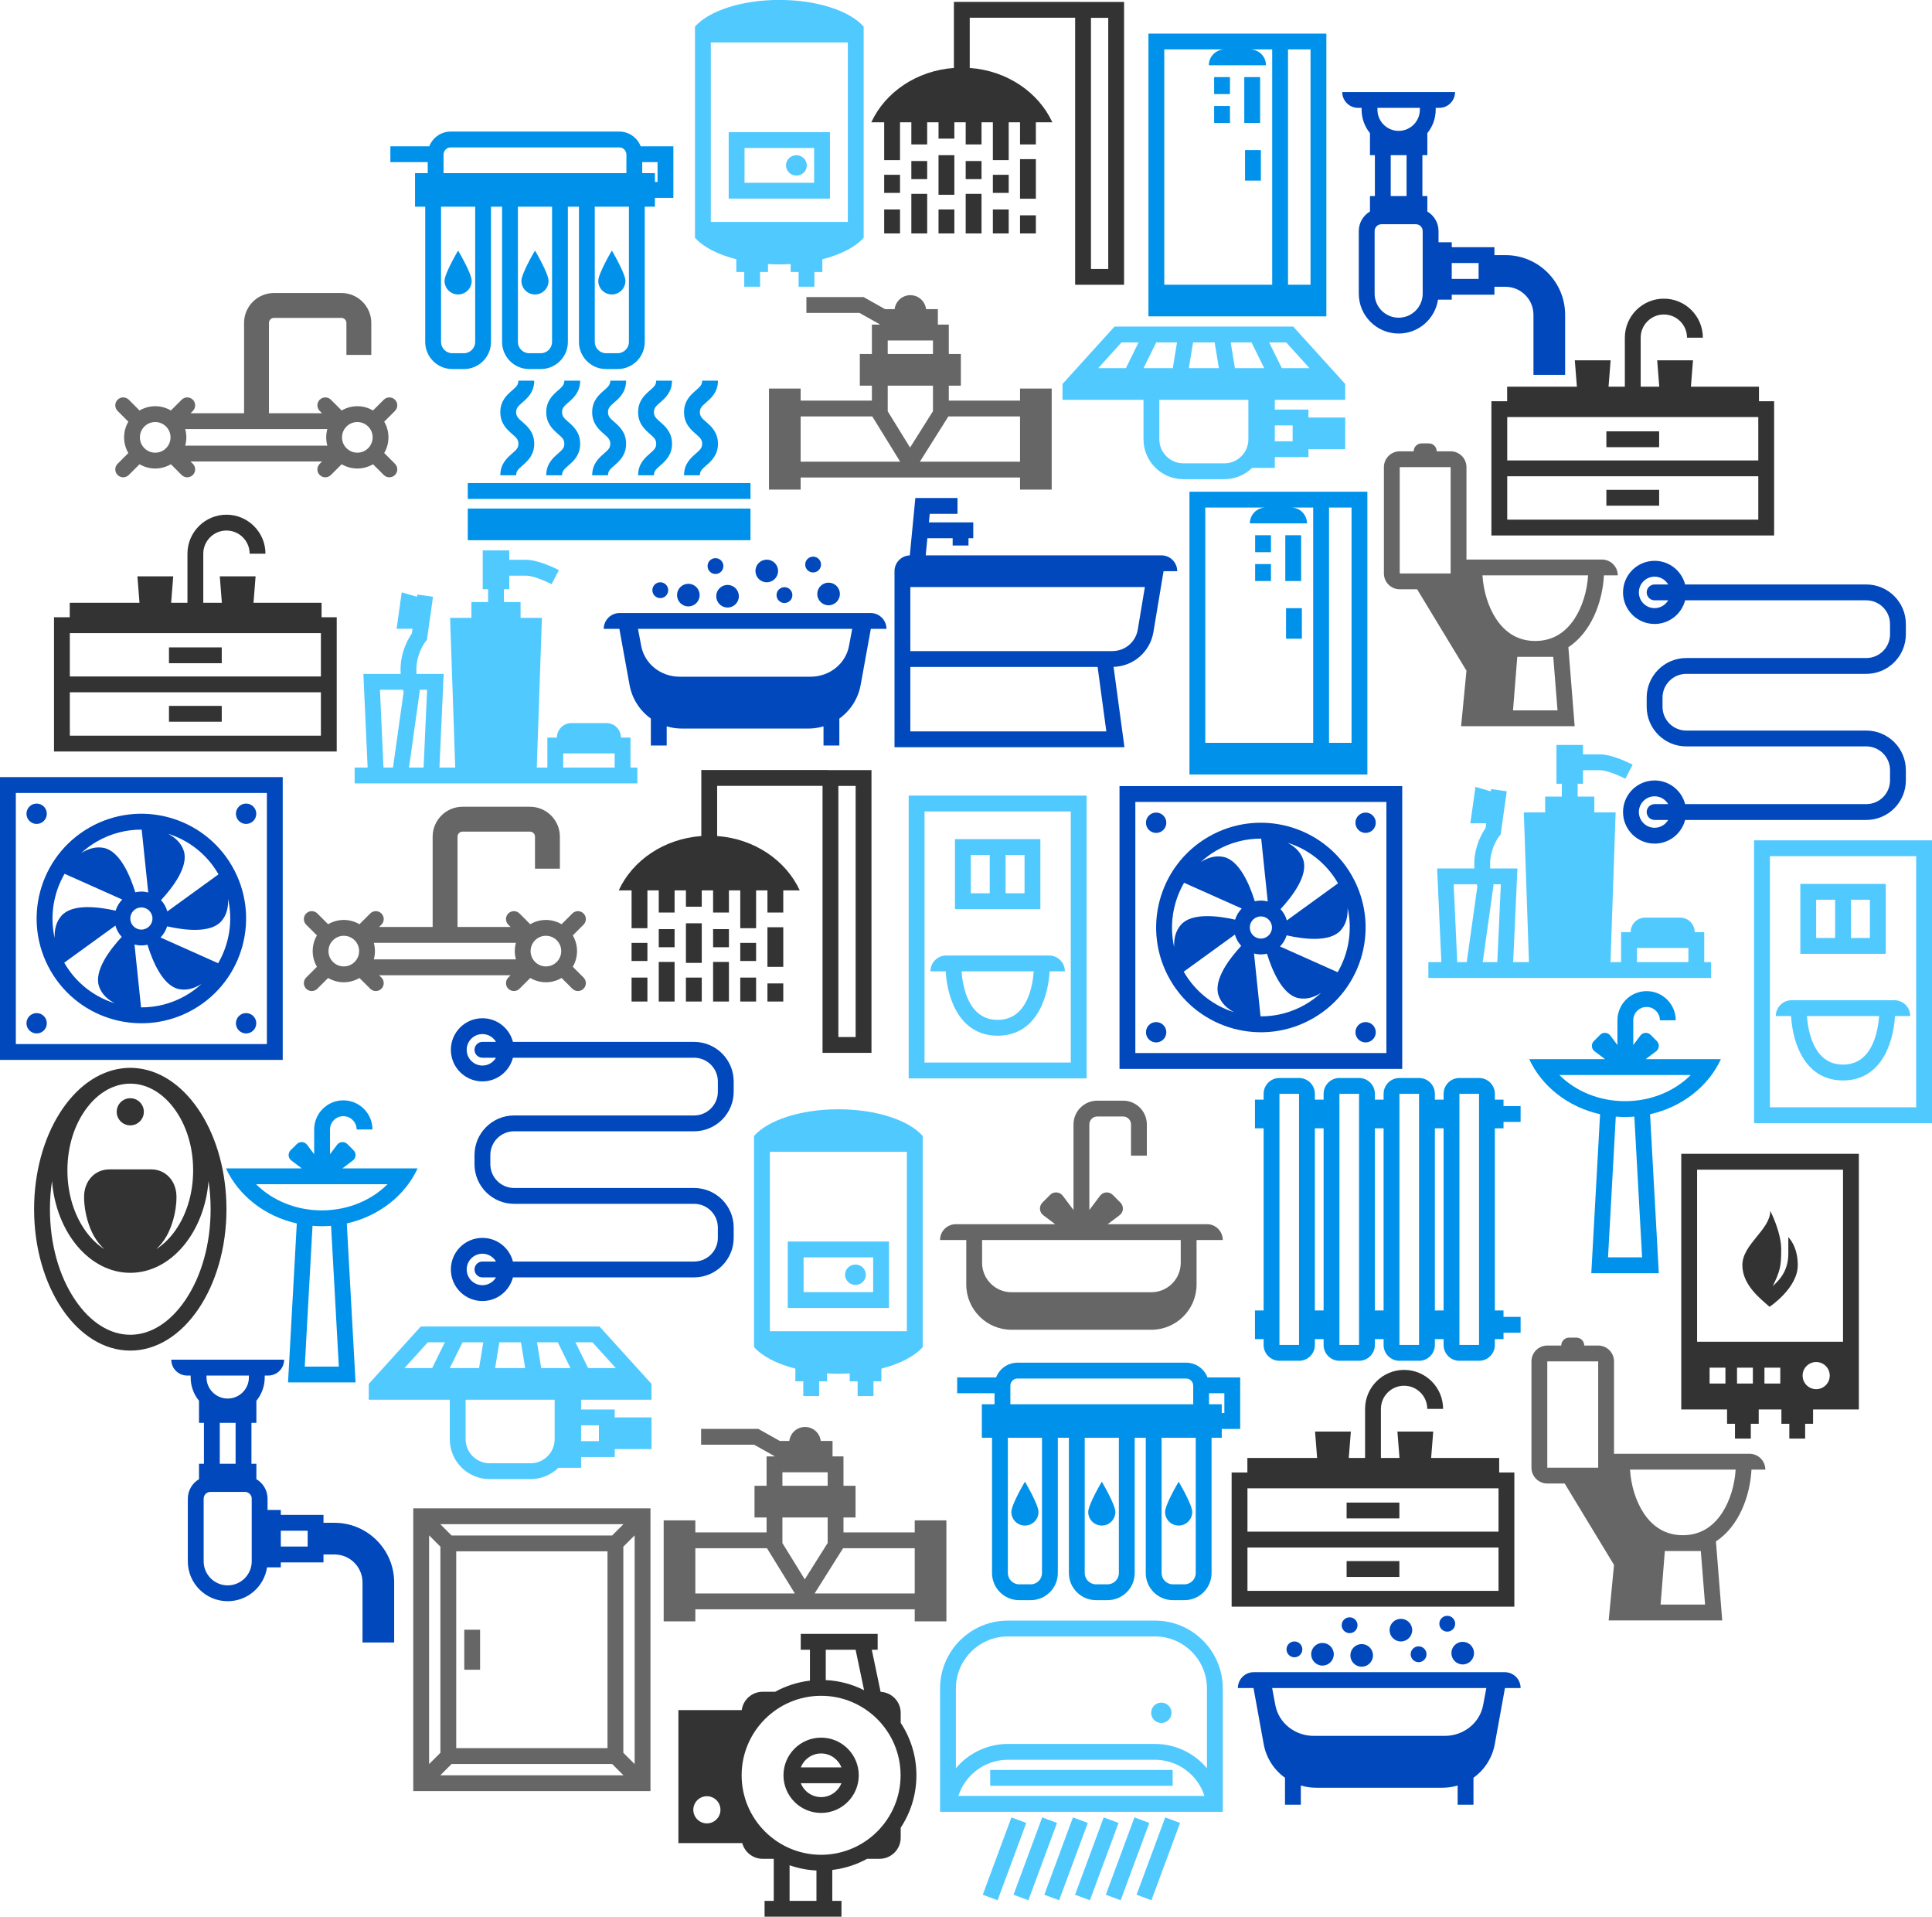 <?xml version="1.0" encoding="UTF-8"?><svg xmlns="http://www.w3.org/2000/svg" xmlns:xlink="http://www.w3.org/1999/xlink" height="847.3" preserveAspectRatio="xMidYMid meet" version="1.0" viewBox="72.9 76.4 854.2 847.3" width="854.2" zoomAndPan="magnify"><g><g id="change1_1"><path d="M 170.941 362.562 L 147.609 362.562 L 147.609 369.562 L 170.941 369.562 L 170.941 362.562" fill="#333"/></g><g id="change1_2"><path d="M 147.609 395.422 L 170.941 395.422 L 170.941 388.422 L 147.609 388.422 L 147.609 395.422" fill="#333"/></g><g id="change1_3"><path d="M 215.074 342.836 L 184.984 342.836 L 185.906 331.168 L 170.074 331.168 L 170.992 342.836 L 162.777 342.836 L 162.777 321.156 C 162.777 315.508 167.371 310.91 173.023 310.91 C 178.676 310.91 183.273 315.508 183.273 321.156 L 190.273 321.156 C 190.273 311.648 182.535 303.91 173.023 303.91 C 163.516 303.91 155.777 311.648 155.777 321.156 L 155.777 342.836 L 148.566 342.836 L 149.488 331.168 L 133.656 331.168 L 134.578 342.836 L 103.738 342.836 L 103.738 349.254 L 96.777 349.254 L 96.777 408.586 L 221.777 408.586 L 221.777 349.254 L 215.074 349.254 Z M 214.777 375.418 L 103.777 375.418 L 103.777 356.254 L 214.777 356.254 Z M 103.777 401.586 L 103.777 382.418 L 214.777 382.418 L 214.777 401.586 L 103.777 401.586" fill="#333"/></g><g id="change2_1"><path d="M 266.867 422.691 L 354.699 422.691 L 354.699 415.691 L 351.66 415.691 L 351.66 402.434 L 347.438 402.434 C 347.438 398.891 344.566 396.02 341.023 396.02 L 325.551 396.02 C 322.008 396.02 319.133 398.891 319.133 402.434 L 314.91 402.434 L 314.91 415.691 L 310.223 415.691 L 312.496 349.523 L 303.062 349.523 L 303.062 342.523 L 295.699 342.523 L 295.699 336.844 L 298.062 336.844 L 298.062 330.855 L 305.562 330.855 C 308.449 330.855 313.977 333.172 316.781 334.629 L 320.016 328.418 C 319.117 327.949 311.094 323.855 305.562 323.855 L 298.062 323.855 L 298.062 319.707 L 286.332 319.707 L 286.332 336.844 L 288.699 336.844 L 288.699 342.523 L 281.332 342.523 L 281.332 349.523 L 271.902 349.523 L 274.172 415.691 L 267.188 415.691 L 269.062 374.289 L 257.059 374.289 C 256.953 372.785 256.957 371.164 257.184 369.562 C 257.977 363.914 261.027 360.016 261.059 359.977 L 261.664 359.223 L 264.348 340.18 L 257.414 339.203 L 257.273 340.188 L 250.52 338.23 L 248.254 354.34 L 255.289 354.324 L 254.992 356.422 C 253.762 358.203 251.086 362.645 250.25 368.59 C 249.977 370.539 249.945 372.484 250.047 374.289 L 233.562 374.289 L 235.441 415.691 L 229.699 415.691 L 229.699 422.691 Z M 321.91 409.434 L 344.66 409.434 L 344.66 415.691 L 321.91 415.691 Z M 260.18 415.691 L 253.723 415.691 L 258.5 381.727 L 258.359 381.289 L 261.738 381.289 Z M 240.891 381.289 L 251.094 381.289 C 251.188 381.68 251.277 382.02 251.352 382.297 L 246.652 415.691 L 242.449 415.691 L 240.891 381.289" fill="#50c9ff"/></g><g id="change3_1"><path d="M 351.242 379.145 C 352.367 385.34 355.855 390.582 360.668 394.035 L 360.668 405.949 L 367.668 405.949 L 367.668 397.461 C 369.797 398.094 372.043 398.449 374.363 398.449 L 430.305 398.449 C 432.625 398.449 434.867 398.094 437 397.461 L 437 405.949 L 444 405.949 L 444 394.035 C 448.812 390.582 452.301 385.34 453.426 379.145 L 457.922 354.375 L 464.836 354.375 C 464.836 350.512 461.699 347.375 457.836 347.375 L 346.836 347.375 C 342.969 347.375 339.836 350.512 339.836 354.375 L 346.746 354.375 Z M 448.266 361.945 C 446.785 369.812 439.656 375.52 431.316 375.52 L 373.352 375.52 C 365.012 375.52 357.883 369.812 356.402 361.945 L 354.977 354.375 L 449.688 354.375 L 448.266 361.945" fill="#0048bc"/></g><g id="change3_2"><path d="M 364.836 340.781 C 366.766 340.781 368.336 339.215 368.336 337.281 C 368.336 335.348 366.766 333.781 364.836 333.781 C 362.902 333.781 361.336 335.348 361.336 337.281 C 361.336 339.215 362.902 340.781 364.836 340.781" fill="#0048bc"/></g><g id="change3_3"><path d="M 389.238 330.117 C 391.172 330.117 392.738 328.547 392.738 326.617 C 392.738 324.684 391.172 323.117 389.238 323.117 C 387.305 323.117 385.738 324.684 385.738 326.617 C 385.738 328.547 387.305 330.117 389.238 330.117" fill="#0048bc"/></g><g id="change3_4"><path d="M 419.738 342.949 C 421.672 342.949 423.238 341.383 423.238 339.449 C 423.238 337.516 421.672 335.949 419.738 335.949 C 417.805 335.949 416.238 337.516 416.238 339.449 C 416.238 341.383 417.805 342.949 419.738 342.949" fill="#0048bc"/></g><g id="change3_5"><path d="M 432.406 329.449 C 434.34 329.449 435.906 327.883 435.906 325.949 C 435.906 324.016 434.34 322.449 432.406 322.449 C 430.473 322.449 428.906 324.016 428.906 325.949 C 428.906 327.883 430.473 329.449 432.406 329.449" fill="#0048bc"/></g><g id="change3_6"><path d="M 389.57 339.949 C 389.57 342.711 391.809 344.949 394.57 344.949 C 397.332 344.949 399.57 342.711 399.57 339.949 C 399.57 337.188 397.332 334.949 394.57 334.949 C 391.809 334.949 389.57 337.188 389.57 339.949" fill="#0048bc"/></g><g id="change3_7"><path d="M 434.238 338.949 C 434.238 341.711 436.477 343.949 439.238 343.949 C 442 343.949 444.238 341.711 444.238 338.949 C 444.238 336.188 442 333.949 439.238 333.949 C 436.477 333.949 434.238 336.188 434.238 338.949" fill="#0048bc"/></g><g id="change3_8"><path d="M 411.906 333.781 C 414.664 333.781 416.906 331.543 416.906 328.781 C 416.906 326.02 414.664 323.781 411.906 323.781 C 409.145 323.781 406.906 326.02 406.906 328.781 C 406.906 331.543 409.145 333.781 411.906 333.781" fill="#0048bc"/></g><g id="change3_9"><path d="M 377.238 344.449 C 380 344.449 382.238 342.211 382.238 339.449 C 382.238 336.688 380 334.449 377.238 334.449 C 374.477 334.449 372.238 336.688 372.238 339.449 C 372.238 342.211 374.477 344.449 377.238 344.449" fill="#0048bc"/></g><g id="change4_1"><path d="M 653.508 418.746 L 677.461 418.746 L 677.461 293.746 L 598.797 293.746 L 598.797 418.746 Z M 670.461 404.746 L 660.508 404.746 L 660.508 300.746 L 670.461 300.746 Z M 632.355 300.746 C 628.555 300.824 625.492 303.922 625.492 307.742 L 650.762 307.742 C 650.762 303.922 647.703 300.824 643.902 300.746 L 653.508 300.746 L 653.508 404.746 L 605.797 404.746 L 605.797 300.746 L 632.355 300.746" fill="#0092ea"/></g><g id="change4_2"><path d="M 641.504 358.73 L 648.504 358.73 L 648.504 345.23 L 641.504 345.23 L 641.504 358.73" fill="#0092ea"/></g><g id="change4_3"><path d="M 634.84 312.98 L 627.84 312.98 L 627.84 320.48 L 634.84 320.48 L 634.84 312.98" fill="#0092ea"/></g><g id="change4_4"><path d="M 634.84 325.73 L 627.84 325.73 L 627.84 333.23 L 634.84 333.23 L 634.84 325.73" fill="#0092ea"/></g><g id="change4_5"><path d="M 648.172 312.98 L 641.172 312.98 L 641.172 333.23 L 648.172 333.23 L 648.172 312.98" fill="#0092ea"/></g><g id="change2_2"><path d="M 553.328 428.078 L 474.664 428.078 L 474.664 553.078 L 553.328 553.078 Z M 546.328 546.078 L 481.664 546.078 L 481.664 435.078 L 546.328 435.078 L 546.328 546.078" fill="#50c9ff"/></g><g id="change2_3"><path d="M 532.879 447.328 L 495.117 447.328 L 495.117 478.246 L 532.879 478.246 Z M 502.117 454.328 L 510.496 454.328 L 510.496 471.246 L 502.117 471.246 Z M 525.879 471.246 L 517.496 471.246 L 517.496 454.328 L 525.879 454.328 L 525.879 471.246" fill="#50c9ff"/></g><g id="change2_4"><path d="M 513.996 534.211 C 530.137 534.211 536.152 518.992 536.977 505.754 L 543.715 505.754 C 543.715 501.914 540.625 498.801 536.801 498.758 C 536.801 498.754 536.801 498.754 536.801 498.754 L 491.195 498.754 C 491.191 498.754 491.191 498.754 491.191 498.758 C 487.367 498.801 484.277 501.914 484.277 505.754 L 491.016 505.754 C 491.84 518.992 497.855 534.211 513.996 534.211 Z M 529.953 505.754 C 529.426 512.891 526.77 527.211 513.996 527.211 C 501.223 527.211 498.566 512.891 498.039 505.754 L 529.953 505.754" fill="#50c9ff"/></g><g id="change5_1"><path d="M 691.77 336.879 L 699.453 336.879 L 721.273 372.863 L 718.902 397.395 L 769.109 397.395 L 766.328 362.484 C 776.492 355.82 781.441 342.453 782.047 330.73 L 788.172 330.73 C 788.172 327.07 785.359 324.07 781.777 323.762 C 781.773 323.75 781.773 323.742 781.773 323.73 L 721.617 323.73 C 721.613 323.742 721.613 323.75 721.613 323.762 C 721.496 323.77 721.387 323.785 721.273 323.801 L 721.273 282.895 C 721.273 279.031 718.141 275.895 714.273 275.895 L 708.105 275.895 L 708.105 275.867 C 708.105 273.949 706.551 272.395 704.633 272.395 L 701.438 272.395 C 699.504 272.395 697.938 273.965 697.938 275.895 L 691.77 275.895 C 687.902 275.895 684.77 279.031 684.77 282.895 L 684.77 329.879 C 684.77 333.746 687.902 336.879 691.77 336.879 Z M 759.645 366.73 L 761.531 390.395 L 741.855 390.395 L 743.742 366.73 Z M 775.043 330.73 C 774.625 337.73 772.438 344.77 769.012 349.957 C 764.73 356.441 758.902 359.73 751.695 359.73 C 744.484 359.73 738.66 356.441 734.379 349.957 C 730.953 344.77 728.766 337.73 728.348 330.73 Z M 691.77 282.895 L 714.273 282.895 L 714.273 329.879 L 691.77 329.879 L 691.77 282.895" fill="#666"/></g><g id="change4_6"><path d="M 204.121 617.195 L 200.25 687.461 L 230.102 687.461 L 226.23 617.195 C 240.418 614.016 252.008 604.863 257.543 592.852 L 224.27 592.852 L 228.902 589.375 C 230.363 588.277 230.516 586.145 229.223 584.855 L 226.469 582.098 C 225.176 580.809 223.043 580.961 221.945 582.418 L 218.805 586.605 L 218.805 575.668 C 218.805 572.422 221.445 569.781 224.691 569.781 C 227.938 569.781 230.578 572.422 230.578 575.668 L 237.578 575.668 C 237.578 568.562 231.797 562.781 224.691 562.781 C 217.586 562.781 211.805 568.562 211.805 575.668 L 211.805 586.605 L 208.66 582.418 C 207.562 580.961 205.43 580.809 204.141 582.098 L 201.383 584.855 C 200.094 586.145 200.242 588.277 201.703 589.375 L 206.336 592.852 L 172.809 592.852 C 178.348 604.863 189.934 614.016 204.121 617.195 Z M 186.121 599.852 L 244.23 599.852 C 236.988 607.098 226.523 611.418 215.176 611.418 C 203.828 611.418 193.359 607.098 186.121 599.852 Z M 222.703 680.461 L 207.645 680.461 L 211.074 618.246 C 212.426 618.355 213.793 618.418 215.176 618.418 C 216.559 618.418 217.926 618.355 219.277 618.246 L 222.703 680.461" fill="#0092ea"/></g><g id="change5_2"><path d="M 330.898 480.18 C 329.531 478.812 327.316 478.812 325.949 480.18 L 321.199 484.93 C 319.062 483.68 316.668 483.039 314.27 483.039 C 311.867 483.039 309.473 483.68 307.336 484.93 L 302.586 480.18 C 301.219 478.812 299 478.812 297.633 480.18 C 296.266 481.547 296.266 483.762 297.633 485.129 L 298.652 486.148 L 275.188 486.148 L 275.188 446.227 C 275.188 445 276.184 444.004 277.41 444.004 L 307.215 444.004 C 308.441 444.004 309.438 445 309.438 446.227 L 309.438 460.371 L 320.438 460.371 L 320.438 446.227 C 320.438 438.934 314.508 433.004 307.215 433.004 L 277.41 433.004 C 270.121 433.004 264.188 438.934 264.188 446.227 L 264.188 486.148 L 240.516 486.148 L 241.535 485.129 C 242.902 483.762 242.902 481.547 241.535 480.18 C 240.168 478.812 237.953 478.812 236.586 480.18 L 231.836 484.93 C 229.699 483.68 227.305 483.039 224.902 483.039 C 222.5 483.039 220.105 483.68 217.969 484.93 L 213.219 480.18 C 211.852 478.812 209.637 478.812 208.27 480.18 C 206.902 481.547 206.902 483.762 208.27 485.129 L 213.02 489.879 C 210.523 494.152 210.523 499.473 213.02 503.746 L 208.27 508.496 C 206.902 509.863 206.902 512.078 208.27 513.445 C 208.953 514.129 209.848 514.469 210.746 514.469 C 211.641 514.469 212.535 514.129 213.219 513.445 L 217.969 508.695 C 220.105 509.945 222.5 510.586 224.902 510.586 C 227.305 510.586 229.699 509.945 231.836 508.695 L 236.586 513.445 C 237.27 514.129 238.164 514.469 239.062 514.469 C 239.957 514.469 240.852 514.129 241.535 513.445 C 242.902 512.078 242.902 509.863 241.535 508.496 L 240.516 507.477 L 298.652 507.477 L 297.633 508.496 C 296.266 509.863 296.266 512.078 297.633 513.445 C 298.316 514.129 299.215 514.469 300.109 514.469 C 301.004 514.469 301.898 514.129 302.586 513.445 L 307.336 508.695 C 309.473 509.945 311.867 510.586 314.27 510.586 C 316.668 510.586 319.062 509.945 321.199 508.695 L 325.949 513.445 C 326.633 514.129 327.531 514.469 328.426 514.469 C 329.32 514.469 330.219 514.129 330.898 513.445 C 332.266 512.078 332.266 509.863 330.898 508.496 L 326.152 503.746 C 328.648 499.473 328.648 494.152 326.152 489.879 L 330.898 485.129 C 332.266 483.762 332.266 481.547 330.898 480.18 Z M 319.055 501.602 C 317.777 502.879 316.074 503.586 314.27 503.586 C 312.461 503.586 310.758 502.879 309.48 501.602 C 306.84 498.961 306.84 494.664 309.48 492.023 C 310.758 490.746 312.461 490.039 314.27 490.039 C 316.074 490.039 317.777 490.746 319.055 492.023 C 321.695 494.664 321.695 498.961 319.055 501.602 Z M 220.113 492.023 C 221.395 490.746 223.094 490.039 224.902 490.039 C 226.711 490.039 228.41 490.746 229.691 492.023 C 230.969 493.305 231.676 495.004 231.676 496.812 C 231.676 498.621 230.969 500.32 229.691 501.602 C 228.41 502.879 226.711 503.586 224.902 503.586 C 223.094 503.586 221.395 502.879 220.113 501.602 C 217.473 498.961 217.473 494.664 220.113 492.023 Z M 238.172 493.148 L 301 493.148 C 300.34 495.543 300.34 498.078 301 500.477 L 238.172 500.477 C 238.828 498.078 238.828 495.543 238.172 493.148" fill="#666"/></g><g id="change1_4"><path d="M 458.207 416.793 L 438.82 416.793 L 438.82 416.77 L 382.973 416.77 L 382.973 445.949 C 366.465 447.145 352.566 456.715 346.461 469.965 L 352.141 469.965 L 352.141 486.684 L 359.141 486.684 L 359.141 469.965 L 364.156 469.965 L 364.156 479.77 L 371.156 479.77 L 371.156 469.965 L 376.168 469.965 L 376.168 477.184 L 383.168 477.184 L 383.168 469.965 L 388.184 469.965 L 388.184 479.77 L 395.184 479.77 L 395.184 469.965 L 400.195 469.965 L 400.195 486.684 L 407.195 486.684 L 407.195 469.965 L 412.211 469.965 L 412.211 479.77 L 419.211 479.77 L 419.211 469.965 L 426.484 469.965 C 420.379 456.715 406.48 447.145 389.973 445.949 L 389.973 423.77 L 436.57 423.77 L 436.57 541.793 L 458.207 541.793 Z M 451.207 534.793 L 443.57 534.793 L 443.57 423.793 L 451.207 423.793 L 451.207 534.793" fill="#333"/></g><g id="change1_5"><path d="M 352.141 519.102 L 359.141 519.102 L 359.141 508.52 L 352.141 508.52 L 352.141 519.102" fill="#333"/></g><g id="change1_6"><path d="M 359.141 493.184 L 352.141 493.184 L 352.141 501.184 L 359.141 501.184 L 359.141 493.184" fill="#333"/></g><g id="change1_7"><path d="M 364.156 519.102 L 371.156 519.102 L 371.156 501.602 L 364.156 501.602 L 364.156 519.102" fill="#333"/></g><g id="change1_8"><path d="M 364.156 495.102 L 371.156 495.102 L 371.156 487.102 L 364.156 487.102 L 364.156 495.102" fill="#333"/></g><g id="change1_9"><path d="M 383.168 484.52 L 376.168 484.52 L 376.168 502.02 L 383.168 502.02 L 383.168 484.52" fill="#333"/></g><g id="change1_10"><path d="M 376.168 519.102 L 383.168 519.102 L 383.168 508.52 L 376.168 508.52 L 376.168 519.102" fill="#333"/></g><g id="change1_11"><path d="M 388.184 519.102 L 395.184 519.102 L 395.184 501.602 L 388.184 501.602 L 388.184 519.102" fill="#333"/></g><g id="change1_12"><path d="M 395.184 487.102 L 388.184 487.102 L 388.184 495.102 L 395.184 495.102 L 395.184 487.102" fill="#333"/></g><g id="change1_13"><path d="M 400.195 519.102 L 407.195 519.102 L 407.195 508.52 L 400.195 508.52 L 400.195 519.102" fill="#333"/></g><g id="change1_14"><path d="M 407.195 493.184 L 400.195 493.184 L 400.195 501.184 L 407.195 501.184 L 407.195 493.184" fill="#333"/></g><g id="change1_15"><path d="M 419.211 486.27 L 412.211 486.27 L 412.211 503.77 L 419.211 503.77 L 419.211 486.27" fill="#333"/></g><g id="change1_16"><path d="M 412.211 519.102 L 419.211 519.102 L 419.211 511.102 L 412.211 511.102 L 412.211 519.102" fill="#333"/></g><g id="change3_10"><path d="M 148.633 677.426 C 148.633 681.293 151.766 684.426 155.633 684.426 L 157.195 684.426 L 157.195 685.234 C 157.195 689.164 158.582 692.766 160.887 695.586 L 160.887 705.344 L 163.07 705.344 L 163.07 723.426 L 160.887 723.426 L 160.887 730.242 C 157.934 731.98 155.945 735.184 155.945 738.859 L 155.945 766.551 C 155.945 776.285 163.84 784.176 173.57 784.176 C 182.402 784.176 189.695 777.676 190.977 769.203 L 197.051 769.203 L 197.051 767.02 L 215.926 767.02 L 215.926 763.52 L 220.812 763.52 C 227.629 763.52 233.176 769.062 233.176 775.879 L 233.176 802.426 L 247.176 802.426 L 247.176 775.879 C 247.176 761.344 235.348 749.52 220.812 749.52 L 215.926 749.52 L 215.926 746.02 L 197.051 746.02 L 197.051 743.836 L 191.195 743.836 L 191.195 738.859 C 191.195 735.184 189.211 731.98 186.254 730.242 L 186.254 723.426 L 184.07 723.426 L 184.07 705.344 L 186.254 705.344 L 186.254 695.586 C 188.562 692.766 189.945 689.164 189.945 685.234 L 189.945 684.426 L 191.512 684.426 C 195.379 684.426 198.512 681.293 198.512 677.426 Z M 184.195 766.551 C 184.195 772.41 179.43 777.176 173.57 777.176 C 167.715 777.176 162.945 772.41 162.945 766.551 L 162.945 738.859 C 162.945 737.203 164.293 735.859 165.945 735.859 L 181.195 735.859 C 182.852 735.859 184.195 737.203 184.195 738.859 Z M 208.926 753.02 L 208.926 760.02 L 197.051 760.02 L 197.051 753.02 Z M 177.07 723.426 L 170.07 723.426 L 170.07 705.344 L 177.07 705.344 Z M 182.945 684.426 L 182.945 685.234 C 182.945 690.289 178.922 694.41 173.91 694.594 L 173.23 694.594 C 168.223 694.41 164.195 690.289 164.195 685.234 L 164.195 684.426 L 182.945 684.426" fill="#0048bc"/></g><g id="change1_17"><path d="M 130.5 673.402 C 153.984 673.402 173.023 645.422 173.023 610.902 C 173.023 578.152 155.883 551.305 134.066 548.641 C 134.051 548.637 134.035 548.637 134.023 548.637 C 133.488 548.57 132.953 548.512 132.414 548.477 C 131.777 548.43 131.141 548.402 130.5 548.402 C 129.859 548.402 129.223 548.43 128.586 548.477 C 128.047 548.512 127.512 548.57 126.977 548.637 C 126.965 548.637 126.949 548.637 126.934 548.641 C 105.117 551.305 87.973 578.152 87.973 610.902 C 87.973 645.422 107.012 673.402 130.5 673.402 Z M 154.781 651.16 C 148.094 660.992 139.469 666.402 130.5 666.402 C 121.527 666.402 112.906 660.992 106.219 651.16 C 98.969 640.504 94.973 626.211 94.973 610.902 C 94.973 606.648 95.293 602.48 95.895 598.438 C 97.711 621.238 112.508 639.02 130.5 639.02 C 148.488 639.02 163.289 621.238 165.105 598.438 C 165.707 602.48 166.023 606.648 166.023 610.902 C 166.023 626.211 162.031 640.504 154.781 651.16 Z M 130.5 555.402 C 130.977 555.402 131.449 555.426 131.922 555.457 C 138.473 555.926 144.684 559.602 149.551 565.938 C 155.188 573.277 158.293 583.141 158.293 593.711 C 158.293 604.281 155.188 614.145 149.551 621.484 C 147.281 624.438 144.719 626.816 141.965 628.559 C 143.723 626.969 145.289 625.012 146.582 622.727 C 148.559 619.234 150.926 612.727 150.926 605.469 C 150.926 598.211 145.941 593.305 139.812 593.305 L 121.188 593.305 C 115.059 593.305 110.074 598.211 110.074 605.469 C 110.074 612.727 112.441 619.234 114.418 622.727 C 115.711 625.012 117.277 626.969 119.035 628.559 C 116.281 626.816 113.719 624.438 111.449 621.484 C 105.812 614.145 102.703 604.281 102.703 593.711 C 102.703 583.141 105.812 573.277 111.449 565.938 C 116.312 559.602 122.527 555.926 129.078 555.457 C 129.551 555.426 130.023 555.402 130.5 555.402" fill="#333"/></g><g id="change1_18"><path d="M 130.5 573.844 C 133.812 573.844 136.5 571.156 136.5 567.844 C 136.5 564.531 133.812 561.844 130.5 561.844 C 127.188 561.844 124.5 564.531 124.5 567.844 C 124.5 571.156 127.188 573.844 130.5 573.844" fill="#333"/></g><g id="change3_11"><path d="M 379.789 536.945 L 299.691 536.945 C 298.137 530.938 292.695 526.492 286.195 526.492 C 278.488 526.492 272.242 532.738 272.242 540.445 C 272.242 548.152 278.488 554.402 286.195 554.402 C 292.695 554.402 298.137 549.957 299.691 543.945 L 379.789 543.945 C 385.578 543.945 390.289 548.656 390.289 554.445 L 390.289 558.961 C 390.289 564.75 385.578 569.461 379.789 569.461 L 300.195 569.461 C 290.547 569.461 282.695 577.312 282.695 586.961 L 282.695 591.023 C 282.695 600.672 290.547 608.523 300.195 608.523 L 379.789 608.523 C 385.578 608.523 390.289 613.23 390.289 619.023 L 390.289 623.535 C 390.289 629.324 385.578 634.035 379.789 634.035 L 299.691 634.035 C 298.137 628.023 292.695 623.578 286.195 623.578 C 278.488 623.578 272.242 629.828 272.242 637.535 C 272.242 645.242 278.488 651.492 286.195 651.492 C 292.695 651.492 298.137 647.047 299.691 641.035 L 379.789 641.035 C 389.438 641.035 397.289 633.184 397.289 623.535 L 397.289 619.023 C 397.289 609.371 389.438 601.523 379.789 601.523 L 300.195 601.523 C 294.406 601.523 289.695 596.812 289.695 591.023 L 289.695 586.961 C 289.695 581.172 294.406 576.461 300.195 576.461 L 379.789 576.461 C 389.438 576.461 397.289 568.609 397.289 558.961 L 397.289 554.445 C 397.289 544.797 389.438 536.945 379.789 536.945 Z M 286.195 547.402 C 282.363 547.402 279.242 544.281 279.242 540.445 C 279.242 536.609 282.363 533.492 286.195 533.492 C 288.758 533.492 290.988 534.883 292.199 536.945 L 286.195 536.945 C 284.266 536.945 282.695 538.512 282.695 540.445 C 282.695 542.379 284.266 543.945 286.195 543.945 L 292.199 543.945 C 290.992 546.008 288.758 547.402 286.195 547.402 Z M 286.195 644.492 C 282.363 644.492 279.242 641.371 279.242 637.535 C 279.242 633.699 282.363 630.578 286.195 630.578 C 288.758 630.578 290.988 631.973 292.199 634.035 L 286.195 634.035 C 284.266 634.035 282.695 635.602 282.695 637.535 C 282.695 639.469 284.266 641.035 286.195 641.035 L 292.199 641.035 C 290.992 643.098 288.758 644.492 286.195 644.492" fill="#0048bc"/></g><g id="change2_5"><path d="M 406.281 578.523 L 406.281 671.84 C 409.879 675.93 416.383 679.289 424.559 681.367 L 424.559 686.988 L 428.059 686.988 L 428.059 693.508 L 435.059 693.508 L 435.059 686.988 L 438.559 686.988 L 438.559 683.477 C 440.203 683.57 441.871 683.633 443.57 683.633 C 445.27 683.633 446.938 683.57 448.586 683.477 L 448.586 686.988 L 452.086 686.988 L 452.086 693.508 L 459.086 693.508 L 459.086 686.988 L 462.586 686.988 L 462.586 681.367 C 470.758 679.289 477.266 675.93 480.859 671.84 L 480.859 578.523 C 474.77 571.598 460.367 566.73 443.57 566.73 C 426.77 566.73 412.371 571.598 406.281 578.523 Z M 473.859 585.523 L 473.859 664.84 L 413.281 664.84 L 413.281 585.523 L 473.859 585.523" fill="#50c9ff"/></g><g id="change2_6"><path d="M 465.953 625.184 L 421.188 625.184 L 421.188 654.555 L 465.953 654.555 Z M 458.953 647.555 L 428.188 647.555 L 428.188 632.184 L 458.953 632.184 L 458.953 647.555" fill="#50c9ff"/></g><g id="change2_7"><path d="M 451.121 644.367 C 453.66 644.367 455.719 642.352 455.719 639.867 C 455.719 637.383 453.66 635.367 451.121 635.367 C 448.578 635.367 446.52 637.383 446.52 639.867 C 446.52 642.352 448.578 644.367 451.121 644.367" fill="#50c9ff"/></g><g id="change5_3"><path d="M 500.117 634.605 L 500.117 644.188 C 500.117 655.23 509.074 664.188 520.117 664.188 L 581.941 664.188 C 592.988 664.188 601.941 655.23 601.941 644.188 L 601.941 624.52 L 613.531 624.52 C 613.531 620.652 610.398 617.52 606.531 617.52 L 562.637 617.52 L 567.883 613.578 C 569.691 612.223 569.879 609.578 568.281 607.98 L 564.867 604.562 C 563.266 602.965 560.621 603.152 559.266 604.961 L 554.531 611.266 L 554.531 573.422 C 554.531 571.492 556.102 569.922 558.031 569.922 L 569.457 569.922 C 571.387 569.922 572.957 571.492 572.957 573.422 L 572.957 587.238 L 579.957 587.238 L 579.957 573.422 C 579.957 567.633 575.246 562.922 569.457 562.922 L 558.031 562.922 C 552.242 562.922 547.531 567.633 547.531 573.422 L 547.531 611.266 L 542.797 604.961 C 541.441 603.152 538.797 602.965 537.195 604.562 L 533.781 607.98 C 532.184 609.578 532.371 612.223 534.18 613.578 L 539.426 617.52 L 495.531 617.52 C 491.664 617.52 488.531 620.652 488.531 624.52 L 500.117 624.52 Z M 594.941 624.52 L 594.941 634.605 C 594.941 641.777 589.109 647.605 581.941 647.605 L 520.117 647.605 C 512.949 647.605 507.117 641.777 507.117 634.605 L 507.117 624.52 L 594.941 624.52" fill="#666"/></g><g id="change4_7"><path d="M 279.719 289.941 L 279.719 296.941 L 404.719 296.941 L 404.719 289.941 L 279.719 289.941" fill="#0092ea"/></g><g id="change4_8"><path d="M 279.719 308.191 L 279.719 315.191 L 404.719 315.191 L 404.719 301.191 L 279.719 301.191 L 279.719 308.191" fill="#0092ea"/></g><g id="change4_9"><path d="M 303.902 254.266 C 306.098 252.355 309.105 249.734 309.105 244.656 L 302.105 244.656 C 302.105 246.473 301.246 247.297 299.305 248.988 C 297.109 250.902 294.105 253.523 294.105 258.602 C 294.105 263.68 297.109 266.301 299.305 268.215 C 301.246 269.906 302.105 270.73 302.105 272.551 C 302.105 274.367 301.246 275.191 299.305 276.887 C 297.109 278.797 294.105 281.418 294.105 286.496 L 301.105 286.496 C 301.105 284.68 301.961 283.855 303.902 282.16 C 306.098 280.25 309.105 277.629 309.105 272.551 C 309.105 267.473 306.098 264.852 303.902 262.938 C 301.961 261.246 301.105 260.422 301.105 258.602 C 301.105 256.785 301.961 255.961 303.902 254.266" fill="#0092ea"/></g><g id="change4_10"><path d="M 324.211 254.266 C 326.406 252.355 329.41 249.734 329.41 244.656 L 322.41 244.656 C 322.41 246.473 321.555 247.297 319.613 248.988 C 317.418 250.902 314.41 253.523 314.41 258.602 C 314.41 263.68 317.418 266.301 319.609 268.215 C 321.555 269.906 322.41 270.73 322.41 272.551 C 322.41 274.367 321.555 275.191 319.613 276.887 C 317.418 278.797 314.41 281.418 314.41 286.496 L 321.41 286.496 C 321.41 284.68 322.27 283.855 324.211 282.16 C 326.406 280.25 329.41 277.629 329.41 272.551 C 329.41 267.473 326.406 264.852 324.211 262.938 C 322.27 261.246 321.41 260.422 321.41 258.602 C 321.41 256.785 322.27 255.961 324.211 254.266" fill="#0092ea"/></g><g id="change4_11"><path d="M 344.52 254.266 C 346.715 252.355 349.719 249.734 349.719 244.656 L 342.719 244.656 C 342.719 246.473 341.859 247.297 339.918 248.988 C 337.727 250.902 334.719 253.523 334.719 258.602 C 334.719 263.68 337.727 266.301 339.918 268.215 C 341.859 269.906 342.719 270.73 342.719 272.551 C 342.719 274.367 341.859 275.191 339.918 276.887 C 337.727 278.797 334.719 281.418 334.719 286.496 L 341.719 286.496 C 341.719 284.68 342.578 283.855 344.52 282.16 C 346.715 280.25 349.719 277.629 349.719 272.551 C 349.719 267.473 346.715 264.852 344.52 262.938 C 342.578 261.246 341.719 260.422 341.719 258.602 C 341.719 256.785 342.578 255.961 344.52 254.266" fill="#0092ea"/></g><g id="change4_12"><path d="M 364.824 254.266 C 367.02 252.355 370.027 249.734 370.027 244.656 L 363.027 244.656 C 363.027 246.473 362.168 247.297 360.227 248.988 C 358.031 250.902 355.027 253.523 355.027 258.602 C 355.027 263.68 358.031 266.301 360.227 268.215 C 362.168 269.906 363.027 270.73 363.027 272.551 C 363.027 274.367 362.168 275.191 360.227 276.887 C 358.031 278.797 355.027 281.418 355.027 286.496 L 362.027 286.496 C 362.027 284.68 362.887 283.855 364.828 282.16 C 367.02 280.25 370.027 277.629 370.027 272.551 C 370.027 267.473 367.02 264.852 364.828 262.938 C 362.887 261.246 362.027 260.422 362.027 258.602 C 362.027 256.785 362.887 255.961 364.824 254.266" fill="#0092ea"/></g><g id="change4_13"><path d="M 385.133 254.266 C 387.328 252.355 390.336 249.734 390.336 244.656 L 383.336 244.656 C 383.336 246.473 382.477 247.297 380.535 248.988 C 378.34 250.902 375.336 253.523 375.336 258.602 C 375.336 263.68 378.34 266.301 380.535 268.215 C 382.477 269.906 383.336 270.73 383.336 272.551 C 383.336 274.367 382.477 275.191 380.535 276.887 C 378.34 278.797 375.336 281.418 375.336 286.496 L 382.336 286.496 C 382.336 284.68 383.191 283.855 385.133 282.16 C 387.328 280.25 390.336 277.629 390.336 272.551 C 390.336 267.473 387.328 264.852 385.137 262.938 C 383.191 261.246 382.336 260.422 382.336 258.602 C 382.336 256.785 383.191 255.961 385.133 254.266" fill="#0092ea"/></g><g id="change2_8"><path d="M 298.699 662.742 L 258.949 662.742 L 235.945 688.117 L 235.945 695.117 L 271.762 695.117 L 271.762 712.578 C 271.762 722.312 279.652 730.203 289.387 730.203 L 307.508 730.203 C 312.281 730.203 316.605 728.297 319.781 725.211 L 329.824 725.211 L 329.824 720.438 L 344.699 720.438 L 344.699 716.938 L 360.949 716.938 L 360.949 702.938 L 344.699 702.938 L 344.699 699.438 L 329.824 699.438 L 329.824 695.117 L 360.949 695.117 L 360.949 688.117 L 337.945 662.742 Z M 271.777 681.117 L 277.391 669.742 L 286.578 669.742 L 284.711 681.117 Z M 312.188 681.117 L 310.316 669.742 L 319.504 669.742 L 325.117 681.117 Z M 298.699 669.742 L 303.223 669.742 L 305.094 681.117 L 291.805 681.117 L 293.676 669.742 Z M 262.051 669.742 L 269.586 669.742 L 263.973 681.117 L 251.742 681.117 Z M 318.133 712.578 C 318.133 718.438 313.367 723.203 307.508 723.203 L 289.387 723.203 C 283.531 723.203 278.762 718.438 278.762 712.578 L 278.762 695.117 L 318.133 695.117 Z M 337.699 706.438 L 337.699 713.438 L 329.824 713.438 L 329.824 706.438 Z M 332.926 681.117 L 327.309 669.742 L 334.844 669.742 L 345.156 681.117 L 332.926 681.117" fill="#50c9ff"/></g><g id="change5_4"><path d="M 255.617 868.129 L 360.496 868.129 L 360.496 743.129 L 255.617 743.129 Z M 272.566 856.129 L 343.547 856.129 L 348.547 861.129 L 267.566 861.129 Z M 274.617 849.129 L 274.617 762.129 L 341.496 762.129 L 341.496 849.129 Z M 348.496 851.18 L 348.496 760.078 L 353.496 755.078 L 353.496 856.176 Z M 343.547 755.129 L 272.566 755.129 L 267.566 750.129 L 348.547 750.129 Z M 267.617 760.078 L 267.617 851.176 L 262.617 856.176 L 262.617 755.078 L 267.617 760.078" fill="#666"/></g><g id="change5_5"><path d="M 278.164 814.469 L 285.164 814.469 L 285.164 796.785 L 278.164 796.785 L 278.164 814.469" fill="#666"/></g><g id="change1_19"><path d="M 871.016 712.281 L 871.016 705.762 L 874.516 705.762 L 874.516 699.426 L 894.762 699.426 L 894.762 586.426 L 816.242 586.426 L 816.242 699.426 L 836.488 699.426 L 836.488 705.762 L 839.988 705.762 L 839.988 712.281 L 846.988 712.281 L 846.988 705.762 L 850.488 705.762 L 850.488 699.426 L 860.516 699.426 L 860.516 705.762 L 864.016 705.762 L 864.016 712.281 Z M 881.891 684.453 C 881.891 687.77 879.203 690.453 875.891 690.453 C 872.578 690.453 869.891 687.77 869.891 684.453 C 869.891 681.141 872.578 678.453 875.891 678.453 C 879.203 678.453 881.891 681.141 881.891 684.453 Z M 860.02 680.953 L 860.02 687.953 L 853.02 687.953 L 853.02 680.953 Z M 847.895 680.953 L 847.895 687.953 L 840.895 687.953 L 840.895 680.953 Z M 835.77 680.953 L 835.77 687.953 L 828.77 687.953 L 828.77 680.953 Z M 823.242 593.426 L 887.762 593.426 L 887.762 669.48 L 823.242 669.48 L 823.242 593.426" fill="#333"/></g><g id="change1_20"><path d="M 863.578 623.273 C 863.578 623.273 863.57 627.609 863.57 630.551 C 863.57 639.055 858.664 642.926 856.684 644.965 C 859.984 638.035 860.426 636.273 860.426 628.574 C 860.426 620.953 855.594 611.633 855.594 611.633 C 855.594 620.004 843.254 626.359 843.254 635.613 C 843.254 644.586 851.645 650.77 855.273 654.039 C 855.273 654.039 867.754 645.828 867.754 635.613 C 867.754 627.086 863.578 623.273 863.578 623.273" fill="#333"/></g><g id="change4_14"><path d="M 737.652 562.48 L 733.828 562.48 L 733.828 559.902 C 733.828 556.039 730.695 552.902 726.828 552.902 L 718.16 552.902 C 714.297 552.902 711.16 556.039 711.16 559.902 L 711.16 562.48 L 707.305 562.48 L 707.305 559.902 C 707.305 556.039 704.168 552.902 700.305 552.902 L 691.637 552.902 C 687.77 552.902 684.637 556.039 684.637 559.902 L 684.637 562.48 L 680.777 562.48 L 680.777 559.902 C 680.777 556.039 677.645 552.902 673.777 552.902 L 665.109 552.902 C 661.242 552.902 658.109 556.039 658.109 559.902 L 658.109 562.48 L 654.25 562.48 L 654.25 559.902 C 654.25 556.039 651.117 552.902 647.25 552.902 L 638.586 552.902 C 634.719 552.902 631.586 556.039 631.586 559.902 L 631.586 562.48 L 627.762 562.48 L 627.762 575.145 L 631.586 575.145 L 631.586 655.66 L 627.762 655.66 L 627.762 668.328 L 631.586 668.328 L 631.586 670.902 C 631.586 674.77 634.719 677.902 638.586 677.902 L 647.25 677.902 C 651.117 677.902 654.25 674.77 654.25 670.902 L 654.25 668.328 L 658.109 668.328 L 658.109 670.902 C 658.109 674.77 661.242 677.902 665.109 677.902 L 673.777 677.902 C 677.645 677.902 680.777 674.77 680.777 670.902 L 680.777 668.328 L 684.637 668.328 L 684.637 670.902 C 684.637 674.77 687.77 677.902 691.637 677.902 L 700.305 677.902 C 704.168 677.902 707.305 674.77 707.305 670.902 L 707.305 668.328 L 711.16 668.328 L 711.16 670.902 C 711.16 674.77 714.297 677.902 718.16 677.902 L 726.828 677.902 C 730.695 677.902 733.828 674.77 733.828 670.902 L 733.828 668.328 L 737.652 668.328 L 737.652 665.496 L 745.207 665.496 L 745.207 658.496 L 737.652 658.496 L 737.652 655.66 L 733.828 655.66 L 733.828 575.145 L 737.652 575.145 L 737.652 572.312 L 745.207 572.312 L 745.207 565.312 L 737.652 565.312 Z M 726.828 670.902 L 718.16 670.902 L 718.16 559.902 L 726.828 559.902 Z M 691.637 559.902 L 700.305 559.902 L 700.305 670.902 L 691.637 670.902 Z M 665.109 559.902 L 673.777 559.902 L 673.777 670.902 L 665.109 670.902 Z M 638.586 559.902 L 647.25 559.902 L 647.25 670.902 L 638.586 670.902 Z M 654.25 575.145 L 658.109 575.145 L 658.109 655.66 L 654.25 655.66 Z M 680.777 575.145 L 684.637 575.145 L 684.637 655.66 L 680.777 655.66 Z M 707.305 575.145 L 711.16 575.145 L 711.16 655.66 L 707.305 655.66 L 707.305 575.145" fill="#0092ea"/></g><g id="change5_6"><path d="M 477.332 753.762 L 445.832 753.762 L 445.832 747.16 L 451.164 747.16 L 451.164 733.16 L 445.832 733.16 L 445.832 720.18 L 440.996 720.18 L 440.996 713.336 L 435.777 713.336 C 435.371 709.859 432.418 707.156 428.832 707.156 C 425.246 707.156 422.293 709.859 421.883 713.336 L 417.664 713.336 L 408.164 708.004 L 382.879 708.004 L 382.879 715.004 L 406.332 715.004 L 415.555 720.18 L 411.832 720.18 L 411.832 733.16 L 406.496 733.16 L 406.496 747.16 L 411.832 747.16 L 411.832 753.762 L 380.332 753.762 L 380.332 748.43 L 366.332 748.43 L 366.332 793.094 L 380.332 793.094 L 380.332 787.762 L 477.332 787.762 L 477.332 793.094 L 491.332 793.094 L 491.332 748.43 L 477.332 748.43 Z M 418.832 758.488 L 418.832 747.16 L 438.832 747.16 L 438.832 758.453 L 428.715 774.523 Z M 438.832 727.18 L 438.832 733.16 L 418.832 733.16 L 418.832 727.18 Z M 380.332 780.762 L 380.332 760.762 L 412.012 760.762 L 424.336 780.762 Z M 433.059 780.762 L 445.648 760.762 L 477.332 760.762 L 477.332 780.762 L 433.059 780.762" fill="#666"/></g><g id="change1_21"><path d="M 471.129 837.953 L 471.129 833.559 C 471.129 828.551 467.188 824.477 462.242 824.23 L 458.348 805.629 L 460.941 805.629 L 460.941 798.629 L 426.941 798.629 L 426.941 805.629 L 431 805.629 L 431 819.285 C 425.477 819.934 420.281 821.641 415.621 824.207 L 410.102 824.207 C 405.359 824.207 401.453 827.742 400.844 832.316 L 372.844 832.316 L 372.844 891.094 L 401.074 891.094 C 402.137 895.094 405.77 898.047 410.102 898.047 L 415 898.047 L 415 916.629 L 410.941 916.629 L 410.941 923.629 L 444.941 923.629 L 444.941 916.629 L 440.879 916.629 L 440.879 902.969 C 446.402 902.32 451.598 900.613 456.258 898.047 L 461.777 898.047 C 466.941 898.047 471.129 893.859 471.129 888.695 L 471.129 884.301 C 475.516 877.652 478.078 869.691 478.078 861.129 C 478.078 852.562 475.516 844.602 471.129 837.953 Z M 435.941 896.266 C 416.566 896.266 400.801 880.504 400.801 861.129 C 400.801 841.754 416.566 825.988 435.941 825.988 C 455.316 825.988 471.078 841.754 471.078 861.129 C 471.078 880.504 455.316 896.266 435.941 896.266 Z M 385.441 870.379 C 388.754 870.379 391.441 873.062 391.441 876.379 C 391.441 879.691 388.754 882.379 385.441 882.379 C 382.129 882.379 379.441 879.691 379.441 876.379 C 379.441 873.062 382.129 870.379 385.441 870.379 Z M 438 819.039 L 438 805.629 L 451.195 805.629 L 454.941 823.52 C 449.809 820.922 444.074 819.336 438 819.039 Z M 422 916.629 L 422 900.895 C 425.746 902.207 429.734 903.012 433.879 903.211 L 433.879 916.629 L 422 916.629" fill="#333"/></g><g id="change1_22"><path d="M 435.941 844.484 C 426.75 844.484 419.301 851.938 419.301 861.129 C 419.301 870.316 426.75 877.766 435.941 877.766 C 445.129 877.766 452.582 870.316 452.582 861.129 C 452.582 851.938 445.129 844.484 435.941 844.484 Z M 444.914 857.629 L 426.969 857.629 C 428.371 854.039 431.859 851.484 435.941 851.484 C 440.02 851.484 443.508 854.039 444.914 857.629 Z M 426.969 864.629 L 444.914 864.629 C 443.508 868.215 440.02 870.766 435.941 870.766 C 431.859 870.766 428.371 868.215 426.969 864.629" fill="#333"/></g><g id="change4_15"><path d="M 597.305 678.742 L 522.773 678.742 C 518.453 678.742 514.773 681.441 513.305 685.246 L 496.098 685.246 L 496.098 692.246 L 512.617 692.246 L 512.617 697.109 L 507.004 697.109 L 507.004 711.934 L 511.508 711.934 L 511.508 771.715 C 511.508 778.344 516.879 783.715 523.508 783.715 L 528.598 783.715 C 535.227 783.715 540.598 778.344 540.598 771.715 L 540.598 711.934 L 545.492 711.934 L 545.492 771.715 C 545.492 778.344 550.863 783.715 557.492 783.715 L 562.586 783.715 C 569.211 783.715 574.586 778.344 574.586 771.715 L 574.586 711.934 L 579.477 711.934 L 579.477 771.715 C 579.477 778.344 584.852 783.715 591.477 783.715 L 596.57 783.715 C 603.199 783.715 608.57 778.344 608.57 771.715 L 608.57 711.934 L 613.074 711.934 L 613.074 708.02 L 621.227 708.02 L 621.227 685.246 L 606.77 685.246 C 605.305 681.441 601.621 678.742 597.305 678.742 Z M 519.617 688.895 C 519.617 687.156 521.031 685.742 522.773 685.742 L 597.305 685.742 C 599.043 685.742 600.461 687.156 600.461 688.895 L 600.461 697.109 L 519.617 697.109 Z M 533.598 771.715 C 533.598 774.473 531.355 776.715 528.598 776.715 L 523.508 776.715 C 520.75 776.715 518.508 774.473 518.508 771.715 L 518.508 711.934 L 533.598 711.934 Z M 567.586 771.715 C 567.586 774.473 565.34 776.715 562.586 776.715 L 557.492 776.715 C 554.734 776.715 552.492 774.473 552.492 771.715 L 552.492 711.934 L 567.586 711.934 Z M 601.57 771.715 C 601.57 774.473 599.328 776.715 596.57 776.715 L 591.477 776.715 C 588.719 776.715 586.477 774.473 586.477 771.715 L 586.477 711.934 L 601.57 711.934 Z M 614.227 701.02 L 613.074 701.02 L 613.074 697.109 L 607.461 697.109 L 607.461 692.246 L 614.227 692.246 L 614.227 701.02" fill="#0092ea"/></g><g id="change4_16"><path d="M 594.023 750.742 C 597.34 750.742 600.023 748.055 600.023 744.742 C 600.023 741.43 594.023 731.344 594.023 731.344 C 594.023 731.344 588.023 741.43 588.023 744.742 C 588.023 748.055 590.711 750.742 594.023 750.742" fill="#0092ea"/></g><g id="change4_17"><path d="M 560.039 750.742 C 563.352 750.742 566.039 748.055 566.039 744.742 C 566.039 741.43 560.039 731.344 560.039 731.344 C 560.039 731.344 554.039 741.43 554.039 744.742 C 554.039 748.055 556.727 750.742 560.039 750.742" fill="#0092ea"/></g><g id="change4_18"><path d="M 526.055 750.742 C 529.367 750.742 532.055 748.055 532.055 744.742 C 532.055 741.43 526.055 731.344 526.055 731.344 C 526.055 731.344 520.055 741.43 520.055 744.742 C 520.055 748.055 522.738 750.742 526.055 750.742" fill="#0092ea"/></g><g id="change3_12"><path d="M 72.902 544.902 L 197.902 544.902 L 197.902 419.902 L 72.902 419.902 Z M 79.902 426.902 L 190.902 426.902 L 190.902 537.902 L 79.902 537.902 L 79.902 426.902" fill="#0048bc"/></g><g id="change3_13"><path d="M 175.504 459.254 C 162.719 437.105 134.398 429.516 112.254 442.305 C 90.105 455.09 82.516 483.41 95.301 505.559 C 108.09 527.703 136.41 535.293 158.555 522.504 C 180.703 509.719 188.289 481.398 175.504 459.254 Z M 169.441 462.754 C 169.465 462.793 169.488 462.836 169.512 462.879 L 146.879 479.281 C 146.363 477.387 145.395 475.68 144.094 474.285 C 149.266 468.691 156.461 459.305 154.117 452.387 C 152.93 448.879 150.203 446.52 147.195 444.934 C 156.262 447.781 164.328 453.895 169.441 462.754 Z M 130.5 482.402 C 130.5 479.699 132.699 477.5 135.402 477.5 C 138.105 477.5 140.309 479.699 140.309 482.402 C 140.309 485.109 138.105 487.309 135.402 487.309 C 132.699 487.309 130.5 485.109 130.5 482.402 Z M 115.754 448.367 C 121.992 444.762 128.816 443.082 135.551 443.117 L 138.438 470.906 C 137.469 470.648 136.453 470.5 135.402 470.5 C 134.477 470.5 133.578 470.617 132.715 470.816 C 130.461 463.539 125.93 452.617 118.766 451.191 C 115.102 450.461 111.672 451.664 108.773 453.504 C 110.867 451.578 113.188 449.844 115.754 448.367 Z M 101.453 462.637 L 126.953 474.023 C 125.605 475.383 124.586 477.062 124.016 478.938 C 116.586 477.254 104.867 475.719 100.051 481.207 C 97.574 484.031 96.91 487.629 97.062 491.074 C 94.863 481.32 96.523 471.137 101.453 462.637 Z M 101.363 502.059 C 101.34 502.016 101.32 501.973 101.297 501.93 L 123.93 485.527 C 124.441 487.426 125.41 489.129 126.715 490.523 C 121.539 496.117 114.344 505.504 116.691 512.422 C 117.879 515.93 120.602 518.285 123.613 519.875 C 114.547 517.027 106.48 510.914 101.363 502.059 Z M 155.055 516.441 C 148.816 520.047 141.988 521.727 135.258 521.691 L 132.371 493.902 C 133.34 494.16 134.355 494.309 135.402 494.309 C 136.328 494.309 137.227 494.191 138.094 493.992 C 140.348 501.27 144.879 512.191 152.043 513.617 C 155.707 514.348 159.137 513.145 162.031 511.305 C 159.941 513.23 157.617 514.965 155.055 516.441 Z M 169.352 502.172 L 143.855 490.785 C 145.199 489.426 146.219 487.746 146.789 485.871 C 154.223 487.555 165.938 489.09 170.758 483.602 C 173.234 480.777 173.898 477.18 173.742 473.734 C 175.941 483.488 174.285 493.672 169.352 502.172" fill="#0048bc"/></g><g id="change3_14"><path d="M 89.098 440.602 C 91.582 440.602 93.598 438.582 93.598 436.102 C 93.598 433.617 91.582 431.602 89.098 431.602 C 86.617 431.602 84.598 433.617 84.598 436.102 C 84.598 438.582 86.617 440.602 89.098 440.602" fill="#0048bc"/></g><g id="change3_15"><path d="M 181.707 431.602 C 179.227 431.602 177.207 433.617 177.207 436.102 C 177.207 438.582 179.227 440.602 181.707 440.602 C 184.188 440.602 186.207 438.582 186.207 436.102 C 186.207 433.617 184.188 431.602 181.707 431.602" fill="#0048bc"/></g><g id="change3_16"><path d="M 89.098 524.211 C 86.617 524.211 84.598 526.227 84.598 528.711 C 84.598 531.191 86.617 533.211 89.098 533.211 C 91.582 533.211 93.598 531.191 93.598 528.711 C 93.598 526.227 91.582 524.211 89.098 524.211" fill="#0048bc"/></g><g id="change3_17"><path d="M 181.707 524.211 C 179.227 524.211 177.207 526.227 177.207 528.711 C 177.207 531.191 179.227 533.211 181.707 533.211 C 184.188 533.211 186.207 531.191 186.207 528.711 C 186.207 526.227 184.188 524.211 181.707 524.211" fill="#0048bc"/></g><g id="change2_9"><path d="M 613.531 822.75 C 613.531 806.184 600.102 792.75 583.531 792.75 L 518.531 792.75 C 501.965 792.75 488.531 806.184 488.531 822.75 L 488.531 877.27 L 613.531 877.27 C 613.531 877.266 613.531 877.266 613.531 877.262 Z M 495.531 822.75 C 495.531 810.066 505.848 799.75 518.531 799.75 L 583.531 799.75 C 596.215 799.75 606.531 810.066 606.531 822.75 L 606.531 858.012 C 601.027 851.445 592.77 847.27 583.531 847.27 L 518.531 847.27 C 509.293 847.27 501.035 851.445 495.531 858.012 Z M 496.621 870.27 C 499.59 860.996 508.289 854.27 518.531 854.27 L 583.531 854.27 C 593.773 854.27 602.473 860.996 605.441 870.27 L 496.621 870.27" fill="#50c9ff"/></g><g id="change2_10"><path d="M 520.082 879.746 L 507.414 913.93 L 513.98 916.363 L 526.645 882.18 L 520.082 879.746" fill="#50c9ff"/></g><g id="change2_11"><path d="M 533.684 879.746 L 521.016 913.93 L 527.578 916.363 L 540.246 882.18 L 533.684 879.746" fill="#50c9ff"/></g><g id="change2_12"><path d="M 547.281 879.746 L 534.617 913.93 L 541.18 916.363 L 553.848 882.18 L 547.281 879.746" fill="#50c9ff"/></g><g id="change2_13"><path d="M 560.883 879.746 L 548.215 913.93 L 554.781 916.363 L 567.445 882.18 L 560.883 879.746" fill="#50c9ff"/></g><g id="change2_14"><path d="M 574.484 879.746 L 561.816 913.93 L 568.379 916.363 L 581.047 882.18 L 574.484 879.746" fill="#50c9ff"/></g><g id="change2_15"><path d="M 575.414 913.93 L 581.98 916.363 L 594.648 882.18 L 588.082 879.746 L 575.414 913.93" fill="#50c9ff"/></g><g id="change2_16"><path d="M 510.695 865.77 L 591.363 865.77 L 591.363 858.77 L 510.695 858.77 L 510.695 865.77" fill="#50c9ff"/></g><g id="change2_17"><path d="M 586.359 838.004 C 588.844 838.004 590.859 835.988 590.859 833.504 C 590.859 831.02 588.844 829.004 586.359 829.004 C 583.871 829.004 581.859 831.02 581.859 833.504 C 581.859 835.988 583.871 838.004 586.359 838.004" fill="#50c9ff"/></g><g id="change1_23"><path d="M 806.461 267.066 L 783.129 267.066 L 783.129 274.066 L 806.461 274.066 L 806.461 267.066" fill="#333"/></g><g id="change1_24"><path d="M 783.129 299.93 L 806.461 299.93 L 806.461 292.93 L 783.129 292.93 L 783.129 299.93" fill="#333"/></g><g id="change1_25"><path d="M 850.594 247.34 L 820.504 247.34 L 821.426 235.672 L 805.594 235.672 L 806.512 247.34 L 798.297 247.34 L 798.297 225.664 C 798.297 220.012 802.895 215.414 808.543 215.414 C 814.195 215.414 818.789 220.012 818.789 225.664 L 825.789 225.664 C 825.789 216.152 818.055 208.414 808.543 208.414 C 799.031 208.414 791.297 216.152 791.297 225.664 L 791.297 247.34 L 784.09 247.34 L 785.008 235.672 L 769.176 235.672 L 770.098 247.34 L 739.258 247.34 L 739.258 253.758 L 732.297 253.758 L 732.297 313.09 L 857.297 313.09 L 857.297 253.758 L 850.594 253.758 Z M 850.297 279.922 L 739.297 279.922 L 739.297 260.758 L 850.297 260.758 Z M 739.297 306.09 L 739.297 286.922 L 850.297 286.922 L 850.297 306.09 L 739.297 306.09" fill="#333"/></g><g id="change1_26"><path d="M 691.609 740.578 L 668.277 740.578 L 668.277 747.578 L 691.609 747.578 L 691.609 740.578" fill="#333"/></g><g id="change1_27"><path d="M 668.277 773.441 L 691.609 773.441 L 691.609 766.441 L 668.277 766.441 L 668.277 773.441" fill="#333"/></g><g id="change1_28"><path d="M 735.742 720.855 L 705.652 720.855 L 706.574 709.188 L 690.742 709.188 L 691.66 720.855 L 683.445 720.855 L 683.445 699.176 C 683.445 693.527 688.039 688.93 693.691 688.93 C 699.344 688.93 703.941 693.527 703.941 699.176 L 710.941 699.176 C 710.941 689.664 703.203 681.93 693.691 681.93 C 684.184 681.93 676.445 689.664 676.445 699.176 L 676.445 720.855 L 669.234 720.855 L 670.156 709.188 L 654.324 709.188 L 655.246 720.855 L 624.406 720.855 L 624.406 727.27 L 617.445 727.27 L 617.445 786.605 L 742.445 786.605 L 742.445 727.27 L 735.742 727.27 Z M 735.445 753.438 L 624.445 753.438 L 624.445 734.27 L 735.445 734.27 Z M 624.445 779.605 L 624.445 760.438 L 735.445 760.438 L 735.445 779.605 L 624.445 779.605" fill="#333"/></g><g id="change2_18"><path d="M 741.602 508.684 L 829.43 508.684 L 829.43 501.684 L 826.395 501.684 L 826.395 488.426 L 822.172 488.426 C 822.172 484.883 819.297 482.012 815.754 482.012 L 800.281 482.012 C 796.738 482.012 793.863 484.883 793.863 488.426 L 789.645 488.426 L 789.645 501.684 L 784.953 501.684 L 787.227 435.516 L 777.797 435.516 L 777.797 428.516 L 770.43 428.516 L 770.43 422.836 L 772.797 422.836 L 772.797 416.848 L 780.297 416.848 C 783.18 416.848 788.707 419.16 791.516 420.621 L 794.746 414.41 C 793.848 413.945 785.824 409.848 780.297 409.848 L 772.797 409.848 L 772.797 405.699 L 761.062 405.699 L 761.062 422.836 L 763.43 422.836 L 763.43 428.516 L 756.062 428.516 L 756.062 435.516 L 746.633 435.516 L 748.902 501.684 L 741.918 501.684 L 743.797 460.281 L 731.789 460.281 C 731.688 458.777 731.688 457.156 731.914 455.555 C 732.711 449.906 735.758 446.008 735.789 445.969 L 736.398 445.215 L 739.078 426.172 L 732.145 425.195 L 732.008 426.18 L 725.25 424.227 L 722.984 440.328 L 730.02 440.316 L 729.723 442.414 C 728.492 444.195 725.816 448.641 724.98 454.582 C 724.707 456.531 724.68 458.477 724.781 460.281 L 708.297 460.281 L 710.176 501.684 L 704.43 501.684 L 704.43 508.684 Z M 796.645 495.426 L 819.395 495.426 L 819.395 501.684 L 796.645 501.684 Z M 734.91 501.684 L 728.453 501.684 L 733.23 467.719 L 733.09 467.281 L 736.473 467.281 Z M 715.621 467.281 L 725.824 467.281 C 725.922 467.672 726.008 468.012 726.086 468.285 L 721.387 501.684 L 717.18 501.684 L 715.621 467.281" fill="#50c9ff"/></g><g id="change3_18"><path d="M 631.613 847.328 C 632.738 853.52 636.227 858.762 641.039 862.219 L 641.039 874.129 L 648.039 874.129 L 648.039 865.641 C 650.172 866.273 652.414 866.629 654.734 866.629 L 710.676 866.629 C 712.996 866.629 715.242 866.273 717.371 865.641 L 717.371 874.129 L 724.371 874.129 L 724.371 862.219 C 729.188 858.762 732.676 853.52 733.797 847.328 L 738.297 822.555 L 745.207 822.555 C 745.207 818.691 742.074 815.555 738.207 815.555 L 627.207 815.555 C 623.34 815.555 620.207 818.691 620.207 822.555 L 627.117 822.555 Z M 728.637 830.125 C 727.16 837.992 720.031 843.703 711.688 843.703 L 653.727 843.703 C 645.383 843.703 638.254 837.992 636.773 830.125 L 635.352 822.555 L 730.062 822.555 L 728.637 830.125" fill="#0048bc"/></g><g id="change3_19"><path d="M 645.207 808.965 C 647.141 808.965 648.707 807.395 648.707 805.465 C 648.707 803.531 647.141 801.965 645.207 801.965 C 643.273 801.965 641.707 803.531 641.707 805.465 C 641.707 807.395 643.273 808.965 645.207 808.965" fill="#0048bc"/></g><g id="change3_20"><path d="M 669.609 798.297 C 671.543 798.297 673.109 796.73 673.109 794.797 C 673.109 792.863 671.543 791.297 669.609 791.297 C 667.68 791.297 666.109 792.863 666.109 794.797 C 666.109 796.73 667.68 798.297 669.609 798.297" fill="#0048bc"/></g><g id="change3_21"><path d="M 700.109 811.129 C 702.043 811.129 703.609 809.562 703.609 807.629 C 703.609 805.695 702.043 804.129 700.109 804.129 C 698.18 804.129 696.609 805.695 696.609 807.629 C 696.609 809.562 698.18 811.129 700.109 811.129" fill="#0048bc"/></g><g id="change3_22"><path d="M 712.777 797.629 C 714.711 797.629 716.277 796.062 716.277 794.129 C 716.277 792.195 714.711 790.629 712.777 790.629 C 710.844 790.629 709.277 792.195 709.277 794.129 C 709.277 796.062 710.844 797.629 712.777 797.629" fill="#0048bc"/></g><g id="change3_23"><path d="M 669.945 808.129 C 669.945 810.891 672.184 813.129 674.945 813.129 C 677.703 813.129 679.945 810.891 679.945 808.129 C 679.945 805.367 677.703 803.129 674.945 803.129 C 672.184 803.129 669.945 805.367 669.945 808.129" fill="#0048bc"/></g><g id="change3_24"><path d="M 714.609 807.129 C 714.609 809.891 716.852 812.129 719.609 812.129 C 722.371 812.129 724.609 809.891 724.609 807.129 C 724.609 804.367 722.371 802.129 719.609 802.129 C 716.852 802.129 714.609 804.367 714.609 807.129" fill="#0048bc"/></g><g id="change3_25"><path d="M 692.277 801.965 C 695.039 801.965 697.277 799.723 697.277 796.965 C 697.277 794.203 695.039 791.965 692.277 791.965 C 689.516 791.965 687.277 794.203 687.277 796.965 C 687.277 799.723 689.516 801.965 692.277 801.965" fill="#0048bc"/></g><g id="change3_26"><path d="M 657.609 812.629 C 660.371 812.629 662.609 810.391 662.609 807.629 C 662.609 804.867 660.371 802.629 657.609 802.629 C 654.852 802.629 652.609 804.867 652.609 807.629 C 652.609 810.391 654.852 812.629 657.609 812.629" fill="#0048bc"/></g><g id="change4_19"><path d="M 635.379 216.246 L 659.328 216.246 L 659.328 91.246 L 580.664 91.246 L 580.664 216.246 Z M 652.328 202.246 L 642.379 202.246 L 642.379 98.246 L 652.328 98.246 Z M 614.223 98.246 C 610.422 98.324 607.363 101.422 607.363 105.242 L 632.633 105.242 C 632.633 101.422 629.57 98.324 625.77 98.246 L 635.379 98.246 L 635.379 202.246 L 587.664 202.246 L 587.664 98.246 L 614.223 98.246" fill="#0092ea"/></g><g id="change4_20"><path d="M 623.371 156.23 L 630.371 156.23 L 630.371 142.73 L 623.371 142.73 L 623.371 156.23" fill="#0092ea"/></g><g id="change4_21"><path d="M 616.707 110.48 L 609.707 110.48 L 609.707 117.98 L 616.707 117.98 L 616.707 110.48" fill="#0092ea"/></g><g id="change4_22"><path d="M 616.707 123.23 L 609.707 123.23 L 609.707 130.73 L 616.707 130.73 L 616.707 123.23" fill="#0092ea"/></g><g id="change4_23"><path d="M 630.039 110.48 L 623.039 110.48 L 623.039 130.73 L 630.039 130.73 L 630.039 110.48" fill="#0092ea"/></g><g id="change2_19"><path d="M 927.098 447.852 L 848.43 447.852 L 848.43 572.852 L 927.098 572.852 Z M 920.098 565.852 L 855.43 565.852 L 855.43 454.852 L 920.098 454.852 L 920.098 565.852" fill="#50c9ff"/></g><g id="change2_20"><path d="M 906.645 467.102 L 868.883 467.102 L 868.883 498.02 L 906.645 498.02 Z M 875.883 474.102 L 884.262 474.102 L 884.262 491.02 L 875.883 491.02 Z M 899.645 491.02 L 891.262 491.02 L 891.262 474.102 L 899.645 474.102 L 899.645 491.02" fill="#50c9ff"/></g><g id="change2_21"><path d="M 887.762 553.984 C 903.902 553.984 909.918 538.766 910.742 525.523 L 917.48 525.523 C 917.48 521.688 914.395 518.574 910.566 518.527 C 910.566 518.527 910.566 518.527 910.566 518.523 L 864.961 518.523 C 864.961 518.527 864.961 518.527 864.961 518.527 C 861.133 518.574 858.047 521.688 858.047 525.523 L 864.781 525.523 C 865.609 538.766 871.621 553.984 887.762 553.984 Z M 903.723 525.523 C 903.191 532.664 900.539 546.984 887.762 546.984 C 874.988 546.984 872.336 532.664 871.805 525.523 L 903.723 525.523" fill="#50c9ff"/></g><g id="change5_7"><path d="M 757.008 732.152 L 764.691 732.152 L 786.512 768.137 L 784.145 792.668 L 834.352 792.668 L 831.57 757.758 C 841.73 751.094 846.68 737.727 847.285 726.004 L 853.41 726.004 C 853.41 722.34 850.598 719.34 847.016 719.035 C 847.012 719.023 847.012 719.012 847.012 719.004 L 786.855 719.004 C 786.852 719.012 786.852 719.023 786.852 719.035 C 786.734 719.043 786.625 719.059 786.512 719.074 L 786.512 678.168 C 786.512 674.305 783.379 671.168 779.512 671.168 L 773.344 671.168 L 773.344 671.141 C 773.344 669.223 771.789 667.668 769.871 667.668 L 766.676 667.668 C 764.742 667.668 763.176 669.234 763.176 671.168 L 757.008 671.168 C 753.141 671.168 750.008 674.305 750.008 678.168 L 750.008 725.152 C 750.008 729.016 753.141 732.152 757.008 732.152 Z M 824.887 762.004 L 826.77 785.668 L 807.098 785.668 L 808.98 762.004 Z M 840.281 726.004 C 839.863 733.004 837.672 740.043 834.246 745.23 C 829.969 751.715 824.141 755.004 816.934 755.004 C 809.723 755.004 803.898 751.715 799.617 745.23 C 796.191 740.043 794.004 733.004 793.586 726.004 Z M 757.008 678.168 L 779.512 678.168 L 779.512 725.152 L 757.008 725.152 L 757.008 678.168" fill="#666"/></g><g id="change4_24"><path d="M 780.34 568.922 L 776.465 639.188 L 806.316 639.188 L 802.445 568.922 C 816.637 565.742 828.223 556.59 833.762 544.578 L 800.488 544.578 L 805.117 541.102 C 806.578 540.004 806.73 537.871 805.438 536.578 L 802.684 533.824 C 801.395 532.531 799.258 532.684 798.164 534.145 L 795.02 538.332 L 795.02 527.395 C 795.02 524.148 797.66 521.504 800.906 521.504 C 804.156 521.504 806.797 524.148 806.797 527.395 L 813.797 527.395 C 813.797 520.285 808.016 514.504 800.906 514.504 C 793.801 514.504 788.02 520.285 788.02 527.395 L 788.02 538.332 L 784.875 534.145 C 783.781 532.684 781.645 532.531 780.355 533.824 L 777.598 536.578 C 776.309 537.871 776.461 540.004 777.922 541.102 L 782.551 544.578 L 749.023 544.578 C 754.562 556.59 766.148 565.742 780.34 568.922 Z M 762.336 551.578 L 820.445 551.578 C 813.207 558.82 802.738 563.145 791.391 563.145 C 780.043 563.145 769.578 558.82 762.336 551.578 Z M 798.922 632.188 L 783.863 632.188 L 787.289 569.973 C 788.641 570.082 790.008 570.145 791.391 570.145 C 792.773 570.145 794.141 570.082 795.492 569.973 L 798.922 632.188" fill="#0092ea"/></g><g id="change5_8"><path d="M 247.523 253.09 C 246.156 251.727 243.941 251.727 242.574 253.09 L 237.824 257.84 C 235.688 256.594 233.293 255.953 230.891 255.953 C 228.488 255.953 226.094 256.594 223.957 257.84 L 219.207 253.09 C 217.84 251.727 215.625 251.727 214.258 253.09 C 212.891 254.457 212.891 256.676 214.258 258.039 L 215.277 259.062 L 191.809 259.062 L 191.809 219.141 C 191.809 217.91 192.809 216.914 194.035 216.914 L 223.84 216.914 C 225.062 216.914 226.062 217.91 226.062 219.141 L 226.062 233.281 L 237.062 233.281 L 237.062 219.141 C 237.062 211.848 231.129 205.914 223.84 205.914 L 194.035 205.914 C 186.742 205.914 180.809 211.848 180.809 219.141 L 180.809 259.062 L 157.141 259.062 L 158.16 258.039 C 159.527 256.676 159.527 254.457 158.16 253.09 C 156.793 251.727 154.574 251.727 153.211 253.09 L 148.461 257.84 C 146.32 256.594 143.926 255.953 141.527 255.953 C 139.125 255.953 136.73 256.594 134.594 257.84 L 129.844 253.09 C 128.477 251.727 126.262 251.727 124.895 253.09 C 123.527 254.457 123.527 256.676 124.895 258.039 L 129.645 262.789 C 127.145 267.066 127.145 272.383 129.645 276.656 L 124.895 281.406 C 123.527 282.773 123.527 284.992 124.895 286.359 C 125.574 287.039 126.473 287.383 127.367 287.383 C 128.262 287.383 129.16 287.039 129.844 286.359 L 134.594 281.609 C 136.73 282.855 139.125 283.496 141.527 283.496 C 143.926 283.496 146.32 282.855 148.461 281.609 L 153.211 286.359 C 153.895 287.039 154.789 287.383 155.684 287.383 C 156.578 287.383 157.477 287.039 158.16 286.359 C 159.527 284.992 159.527 282.773 158.16 281.406 L 157.141 280.391 L 215.277 280.391 L 214.258 281.406 C 212.891 282.773 212.891 284.992 214.258 286.359 C 214.941 287.039 215.836 287.383 216.73 287.383 C 217.629 287.383 218.523 287.039 219.207 286.359 L 223.957 281.609 C 226.094 282.855 228.488 283.496 230.891 283.496 C 233.293 283.496 235.688 282.855 237.824 281.609 L 242.574 286.359 C 243.258 287.039 244.152 287.383 245.047 287.383 C 245.945 287.383 246.84 287.039 247.523 286.359 C 248.891 284.992 248.891 282.773 247.523 281.406 L 242.773 276.656 C 245.27 272.383 245.27 267.066 242.773 262.789 L 247.523 258.039 C 248.891 256.676 248.891 254.457 247.523 253.09 Z M 235.68 274.512 C 234.398 275.793 232.699 276.496 230.891 276.496 C 229.082 276.496 227.383 275.793 226.102 274.512 C 223.461 271.871 223.461 267.578 226.102 264.938 C 227.383 263.656 229.082 262.953 230.891 262.953 C 232.699 262.953 234.398 263.656 235.68 264.938 C 238.32 267.578 238.32 271.871 235.68 274.512 Z M 136.738 264.938 C 138.016 263.656 139.719 262.953 141.527 262.953 C 143.336 262.953 145.035 263.656 146.312 264.938 C 147.594 266.215 148.297 267.914 148.297 269.727 C 148.297 271.531 147.594 273.234 146.312 274.512 C 145.035 275.793 143.336 276.496 141.527 276.496 C 139.719 276.496 138.016 275.793 136.738 274.512 C 134.098 271.871 134.098 267.578 136.738 264.938 Z M 154.793 266.062 L 217.621 266.062 C 216.965 268.457 216.965 270.992 217.621 273.391 L 154.793 273.391 C 155.453 270.992 155.453 268.457 154.793 266.062" fill="#666"/></g><g id="change1_29"><path d="M 569.891 77.273 L 550.504 77.273 L 550.504 77.246 L 494.652 77.246 L 494.652 106.43 C 478.145 107.625 464.25 117.195 458.141 130.445 L 463.824 130.445 L 463.824 147.164 L 470.824 147.164 L 470.824 130.445 L 475.836 130.445 L 475.836 140.246 L 482.836 140.246 L 482.836 130.445 L 487.852 130.445 L 487.852 137.664 L 494.852 137.664 L 494.852 130.445 L 499.863 130.445 L 499.863 140.246 L 506.863 140.246 L 506.863 130.445 L 511.879 130.445 L 511.879 147.164 L 518.879 147.164 L 518.879 130.445 L 523.891 130.445 L 523.891 140.246 L 530.891 140.246 L 530.891 130.445 L 538.168 130.445 C 532.059 117.195 518.16 107.625 501.652 106.43 L 501.652 84.246 L 548.254 84.246 L 548.254 202.273 L 569.891 202.273 Z M 562.891 195.273 L 555.254 195.273 L 555.254 84.273 L 562.891 84.273 L 562.891 195.273" fill="#333"/></g><g id="change1_30"><path d="M 463.824 179.582 L 470.824 179.582 L 470.824 168.996 L 463.824 168.996 L 463.824 179.582" fill="#333"/></g><g id="change1_31"><path d="M 470.824 153.664 L 463.824 153.664 L 463.824 161.664 L 470.824 161.664 L 470.824 153.664" fill="#333"/></g><g id="change1_32"><path d="M 475.836 179.582 L 482.836 179.582 L 482.836 162.082 L 475.836 162.082 L 475.836 179.582" fill="#333"/></g><g id="change1_33"><path d="M 475.836 155.582 L 482.836 155.582 L 482.836 147.582 L 475.836 147.582 L 475.836 155.582" fill="#333"/></g><g id="change1_34"><path d="M 494.852 144.996 L 487.852 144.996 L 487.852 162.496 L 494.852 162.496 L 494.852 144.996" fill="#333"/></g><g id="change1_35"><path d="M 487.852 179.582 L 494.852 179.582 L 494.852 168.996 L 487.852 168.996 L 487.852 179.582" fill="#333"/></g><g id="change1_36"><path d="M 499.863 179.582 L 506.863 179.582 L 506.863 162.082 L 499.863 162.082 L 499.863 179.582" fill="#333"/></g><g id="change1_37"><path d="M 506.863 147.582 L 499.863 147.582 L 499.863 155.582 L 506.863 155.582 L 506.863 147.582" fill="#333"/></g><g id="change1_38"><path d="M 511.879 179.582 L 518.879 179.582 L 518.879 168.996 L 511.879 168.996 L 511.879 179.582" fill="#333"/></g><g id="change1_39"><path d="M 518.879 153.664 L 511.879 153.664 L 511.879 161.664 L 518.879 161.664 L 518.879 153.664" fill="#333"/></g><g id="change1_40"><path d="M 530.891 146.746 L 523.891 146.746 L 523.891 164.246 L 530.891 164.246 L 530.891 146.746" fill="#333"/></g><g id="change1_41"><path d="M 523.891 179.582 L 530.891 179.582 L 530.891 171.582 L 523.891 171.582 L 523.891 179.582" fill="#333"/></g><g id="change3_27"><path d="M 565.25 371.176 C 574.004 370.918 581.406 364.52 582.855 355.828 L 587.348 328.883 L 593.391 328.883 C 593.391 325.016 590.258 321.883 586.395 321.883 L 482.188 321.883 L 482.918 314.309 L 494.102 314.309 L 494.102 317.531 L 501.102 317.531 L 501.102 314.309 L 503.211 314.309 L 503.211 307.309 L 483.594 307.309 L 483.961 303.531 L 496.25 303.531 L 496.25 296.531 L 477.602 296.531 L 475.156 321.895 C 471.398 322.016 468.391 325.094 468.391 328.883 L 468.391 406.699 L 570.055 406.699 Z M 475.391 335.883 L 579.086 335.883 L 575.949 354.676 C 575.027 360.195 570.301 364.199 564.707 364.199 L 475.391 364.199 Z M 475.391 399.699 L 475.391 371.199 L 558.191 371.199 L 562.047 399.699 L 475.391 399.699" fill="#0048bc"/></g><g id="change3_28"><path d="M 666.348 117.082 C 666.348 120.949 669.484 124.082 673.348 124.082 L 674.914 124.082 L 674.914 124.891 C 674.914 128.816 676.301 132.422 678.605 135.242 L 678.605 144.996 L 680.789 144.996 L 680.789 163.082 L 678.605 163.082 L 678.605 169.898 C 675.652 171.637 673.664 174.84 673.664 178.516 L 673.664 206.207 C 673.664 215.941 681.555 223.832 691.289 223.832 C 700.117 223.832 707.41 217.328 708.691 208.855 L 714.766 208.855 L 714.766 206.672 L 733.641 206.672 L 733.641 203.172 L 738.531 203.172 C 745.348 203.172 750.891 208.719 750.891 215.535 L 750.891 242.082 L 764.891 242.082 L 764.891 215.535 C 764.891 201 753.066 189.172 738.531 189.172 L 733.641 189.172 L 733.641 185.672 L 714.766 185.672 L 714.766 183.488 L 708.914 183.488 L 708.914 178.516 C 708.914 174.84 706.926 171.637 703.973 169.898 L 703.973 163.082 L 701.789 163.082 L 701.789 144.996 L 703.973 144.996 L 703.973 135.242 C 706.277 132.422 707.664 128.816 707.664 124.891 L 707.664 124.082 L 709.227 124.082 C 713.094 124.082 716.227 120.949 716.227 117.082 Z M 701.914 206.207 C 701.914 212.066 697.148 216.832 691.289 216.832 C 685.43 216.832 680.664 212.066 680.664 206.207 L 680.664 178.516 C 680.664 176.859 682.008 175.516 683.664 175.516 L 698.914 175.516 C 700.566 175.516 701.914 176.859 701.914 178.516 Z M 726.641 192.672 L 726.641 199.672 L 714.766 199.672 L 714.766 192.672 Z M 694.789 163.082 L 687.789 163.082 L 687.789 144.996 L 694.789 144.996 Z M 700.664 124.082 L 700.664 124.891 C 700.664 129.945 696.641 134.066 691.629 134.246 L 690.949 134.246 C 685.938 134.066 681.914 129.945 681.914 124.891 L 681.914 124.082 L 700.664 124.082" fill="#0048bc"/></g><g id="change3_29"><path d="M 898.043 334.754 L 817.949 334.754 C 816.395 328.742 810.949 324.297 804.453 324.297 C 796.746 324.297 790.496 330.547 790.496 338.254 C 790.496 345.961 796.746 352.211 804.453 352.211 C 810.949 352.211 816.395 347.766 817.949 341.754 L 898.043 341.754 C 903.836 341.754 908.543 346.465 908.543 352.254 L 908.543 356.766 C 908.543 362.559 903.836 367.266 898.043 367.266 L 818.453 367.266 C 808.805 367.266 800.953 375.117 800.953 384.766 L 800.953 388.828 C 800.953 398.48 808.805 406.328 818.453 406.328 L 898.043 406.328 C 903.836 406.328 908.543 411.039 908.543 416.828 L 908.543 421.344 C 908.543 427.133 903.836 431.844 898.043 431.844 L 817.949 431.844 C 816.395 425.832 810.949 421.387 804.453 421.387 C 796.746 421.387 790.496 427.637 790.496 435.344 C 790.496 443.051 796.746 449.297 804.453 449.297 C 810.949 449.297 816.395 444.852 817.949 438.844 L 898.043 438.844 C 907.695 438.844 915.543 430.992 915.543 421.344 L 915.543 416.828 C 915.543 407.18 907.695 399.328 898.043 399.328 L 818.453 399.328 C 812.664 399.328 807.953 394.617 807.953 388.828 L 807.953 384.766 C 807.953 378.977 812.664 374.266 818.453 374.266 L 898.043 374.266 C 907.695 374.266 915.543 366.414 915.543 356.766 L 915.543 352.254 C 915.543 342.605 907.695 334.754 898.043 334.754 Z M 804.453 345.211 C 800.617 345.211 797.496 342.09 797.496 338.254 C 797.496 334.418 800.617 331.297 804.453 331.297 C 807.012 331.297 809.246 332.691 810.453 334.754 L 804.453 334.754 C 802.52 334.754 800.953 336.32 800.953 338.254 C 800.953 340.188 802.52 341.754 804.453 341.754 L 810.453 341.754 C 809.246 343.816 807.012 345.211 804.453 345.211 Z M 804.453 442.297 C 800.617 442.297 797.496 439.18 797.496 435.344 C 797.496 431.508 800.617 428.387 804.453 428.387 C 807.012 428.387 809.246 429.777 810.453 431.844 L 804.453 431.844 C 802.52 431.844 800.953 433.41 800.953 435.344 C 800.953 437.273 802.52 438.844 804.453 438.844 L 810.453 438.844 C 809.246 440.906 807.012 442.297 804.453 442.297" fill="#0048bc"/></g><g id="change2_22"><path d="M 380.176 88.168 L 380.176 181.48 C 383.77 185.57 390.277 188.934 398.453 191.008 L 398.453 196.633 L 401.953 196.633 L 401.953 203.148 L 408.953 203.148 L 408.953 196.633 L 412.453 196.633 L 412.453 193.117 C 414.098 193.215 415.766 193.277 417.465 193.277 C 419.164 193.277 420.832 193.215 422.48 193.117 L 422.48 196.633 L 425.98 196.633 L 425.98 203.148 L 432.98 203.148 L 432.98 196.633 L 436.48 196.633 L 436.48 191.008 C 444.652 188.934 451.16 185.57 454.754 181.48 L 454.754 88.168 C 448.664 81.242 434.266 76.371 417.465 76.371 C 400.664 76.371 386.266 81.242 380.176 88.168 Z M 447.754 95.168 L 447.754 174.48 L 387.176 174.48 L 387.176 95.168 L 447.754 95.168" fill="#50c9ff"/></g><g id="change2_23"><path d="M 439.848 134.824 L 395.082 134.824 L 395.082 164.195 L 439.848 164.195 Z M 432.848 157.195 L 402.082 157.195 L 402.082 141.824 L 432.848 141.824 L 432.848 157.195" fill="#50c9ff"/></g><g id="change2_24"><path d="M 425.016 154.012 C 427.555 154.012 429.613 151.996 429.613 149.512 C 429.613 147.023 427.555 145.012 425.016 145.012 C 422.477 145.012 420.414 147.023 420.414 149.512 C 420.414 151.996 422.477 154.012 425.016 154.012" fill="#50c9ff"/></g><g id="change2_25"><path d="M 605.418 220.754 L 565.668 220.754 L 542.664 246.129 L 542.664 253.129 L 578.48 253.129 L 578.48 270.586 C 578.48 280.32 586.371 288.211 596.105 288.211 L 614.227 288.211 C 619 288.211 623.324 286.305 626.5 283.219 L 636.539 283.219 L 636.539 278.445 L 651.418 278.445 L 651.418 274.945 L 667.664 274.945 L 667.664 260.945 L 651.418 260.945 L 651.418 257.445 L 636.539 257.445 L 636.539 253.129 L 667.664 253.129 L 667.664 246.129 L 644.664 220.754 Z M 578.496 239.129 L 584.109 227.754 L 593.301 227.754 L 591.43 239.129 Z M 618.902 239.129 L 617.031 227.754 L 626.223 227.754 L 631.836 239.129 Z M 605.418 227.754 L 609.938 227.754 L 611.809 239.129 L 598.523 239.129 L 600.395 227.754 Z M 568.77 227.754 L 576.305 227.754 L 570.688 239.129 L 558.461 239.129 Z M 624.852 270.586 C 624.852 276.445 620.086 281.211 614.227 281.211 L 596.105 281.211 C 590.246 281.211 585.48 276.445 585.48 270.586 L 585.48 253.129 L 624.852 253.129 Z M 644.418 264.445 L 644.418 271.445 L 636.539 271.445 L 636.539 264.445 Z M 639.641 239.129 L 634.027 227.754 L 641.562 227.754 L 651.871 239.129 L 639.641 239.129" fill="#50c9ff"/></g><g id="change5_9"><path d="M 523.891 253.477 L 492.391 253.477 L 492.391 246.871 L 497.723 246.871 L 497.723 232.871 L 492.391 232.871 L 492.391 219.891 L 487.559 219.891 L 487.559 213.047 L 482.34 213.047 C 481.93 209.57 478.977 206.871 475.391 206.871 C 471.805 206.871 468.852 209.57 468.441 213.047 L 464.223 213.047 L 454.723 207.715 L 429.438 207.715 L 429.438 214.715 L 452.891 214.715 L 462.113 219.891 L 458.391 219.891 L 458.391 232.871 L 453.059 232.871 L 453.059 246.871 L 458.391 246.871 L 458.391 253.477 L 426.891 253.477 L 426.891 248.141 L 412.891 248.141 L 412.891 292.809 L 426.891 292.809 L 426.891 287.477 L 523.891 287.477 L 523.891 292.809 L 537.891 292.809 L 537.891 248.141 L 523.891 248.141 Z M 465.391 258.203 L 465.391 246.871 L 485.391 246.871 L 485.391 258.164 L 475.27 274.234 Z M 485.391 226.891 L 485.391 232.871 L 465.391 232.871 L 465.391 226.891 Z M 426.891 280.477 L 426.891 260.477 L 458.57 260.477 L 470.895 280.477 Z M 479.613 280.477 L 492.207 260.477 L 523.891 260.477 L 523.891 280.477 L 479.613 280.477" fill="#666"/></g><g id="change4_25"><path d="M 346.699 134.562 L 272.164 134.562 C 267.848 134.562 264.168 137.262 262.699 141.066 L 245.492 141.066 L 245.492 148.066 L 262.012 148.066 L 262.012 152.93 L 256.398 152.93 L 256.398 167.754 L 260.902 167.754 L 260.902 227.535 C 260.902 234.164 266.273 239.535 272.902 239.535 L 277.992 239.535 C 284.621 239.535 289.992 234.164 289.992 227.535 L 289.992 167.754 L 294.887 167.754 L 294.887 227.535 C 294.887 234.164 300.258 239.535 306.887 239.535 L 311.98 239.535 C 318.605 239.535 323.98 234.164 323.98 227.535 L 323.98 167.754 L 328.871 167.754 L 328.871 227.535 C 328.871 234.164 334.242 239.535 340.871 239.535 L 345.965 239.535 C 352.594 239.535 357.965 234.164 357.965 227.535 L 357.965 167.754 L 362.469 167.754 L 362.469 163.84 L 370.621 163.84 L 370.621 141.066 L 356.164 141.066 C 354.699 137.262 351.02 134.562 346.699 134.562 Z M 269.012 144.715 C 269.012 142.977 270.426 141.562 272.164 141.562 L 346.699 141.562 C 348.438 141.562 349.852 142.977 349.852 144.715 L 349.852 152.93 L 269.012 152.93 Z M 282.992 227.535 C 282.992 230.293 280.75 232.535 277.992 232.535 L 272.902 232.535 C 270.145 232.535 267.902 230.293 267.902 227.535 L 267.902 167.754 L 282.992 167.754 Z M 316.98 227.535 C 316.98 230.293 314.734 232.535 311.98 232.535 L 306.887 232.535 C 304.129 232.535 301.887 230.293 301.887 227.535 L 301.887 167.754 L 316.98 167.754 Z M 350.965 227.535 C 350.965 230.293 348.723 232.535 345.965 232.535 L 340.871 232.535 C 338.113 232.535 335.871 230.293 335.871 227.535 L 335.871 167.754 L 350.965 167.754 Z M 363.621 156.84 L 362.469 156.84 L 362.469 152.93 L 356.852 152.93 L 356.852 148.066 L 363.621 148.066 L 363.621 156.84" fill="#0092ea"/></g><g id="change4_26"><path d="M 343.418 206.562 C 346.73 206.562 349.418 203.875 349.418 200.562 C 349.418 197.246 343.418 187.16 343.418 187.16 C 343.418 187.16 337.418 197.246 337.418 200.562 C 337.418 203.875 340.105 206.562 343.418 206.562" fill="#0092ea"/></g><g id="change4_27"><path d="M 309.434 206.562 C 312.746 206.562 315.434 203.875 315.434 200.562 C 315.434 197.246 309.434 187.16 309.434 187.16 C 309.434 187.16 303.434 197.246 303.434 200.562 C 303.434 203.875 306.117 206.562 309.434 206.562" fill="#0092ea"/></g><g id="change4_28"><path d="M 275.445 206.562 C 278.762 206.562 281.445 203.875 281.445 200.562 C 281.445 197.246 275.445 187.16 275.445 187.16 C 275.445 187.16 269.445 197.246 269.445 200.562 C 269.445 203.875 272.133 206.562 275.445 206.562" fill="#0092ea"/></g><g id="change3_30"><path d="M 567.871 548.879 L 692.871 548.879 L 692.871 423.879 L 567.871 423.879 Z M 574.871 430.879 L 685.871 430.879 L 685.871 541.879 L 574.871 541.879 L 574.871 430.879" fill="#0048bc"/></g><g id="change3_31"><path d="M 670.473 463.227 C 657.688 441.078 629.367 433.492 607.223 446.277 C 585.074 459.062 577.484 487.383 590.273 509.531 C 603.059 531.68 631.379 539.266 653.523 526.48 C 675.672 513.691 683.262 485.371 670.473 463.227 Z M 664.41 466.727 C 664.438 466.77 664.457 466.812 664.48 466.852 L 641.848 483.254 C 641.336 481.359 640.363 479.652 639.062 478.262 C 644.238 472.664 651.434 463.281 649.086 456.359 C 647.898 452.855 645.176 450.496 642.164 448.906 C 651.23 451.758 659.297 457.867 664.41 466.727 Z M 625.469 486.379 C 625.469 483.676 627.668 481.477 630.371 481.477 C 633.078 481.477 635.277 483.676 635.277 486.379 C 635.277 489.082 633.078 491.281 630.371 491.281 C 627.668 491.281 625.469 489.082 625.469 486.379 Z M 610.723 452.34 C 616.961 448.738 623.785 447.059 630.52 447.094 L 633.406 474.879 C 632.438 474.625 631.422 474.477 630.371 474.477 C 629.445 474.477 628.551 474.59 627.684 474.789 C 625.43 467.512 620.898 456.594 613.734 455.164 C 610.07 454.434 606.641 455.641 603.746 457.477 C 605.836 455.551 608.16 453.82 610.723 452.34 Z M 596.426 466.609 L 621.922 477.996 C 620.574 479.355 619.555 481.035 618.984 482.91 C 611.555 481.227 599.84 479.691 595.02 485.18 C 592.543 488.004 591.879 491.602 592.031 495.047 C 589.836 485.293 591.492 475.109 596.426 466.609 Z M 596.336 506.031 C 596.309 505.988 596.289 505.945 596.266 505.906 L 618.898 489.504 C 619.414 491.398 620.383 493.102 621.684 494.496 C 616.508 500.09 609.312 509.477 611.66 516.395 C 612.848 519.902 615.57 522.262 618.582 523.848 C 609.516 521 601.449 514.891 596.336 506.031 Z M 650.023 520.418 C 643.785 524.02 636.961 525.699 630.227 525.664 L 627.34 497.879 C 628.309 498.133 629.324 498.281 630.371 498.281 C 631.301 498.281 632.195 498.164 633.062 497.965 C 635.316 505.246 639.848 516.164 647.012 517.594 C 650.676 518.324 654.105 517.117 657.004 515.277 C 654.91 517.203 652.59 518.938 650.023 520.418 Z M 664.324 506.148 L 638.824 494.758 C 640.172 493.402 641.191 491.723 641.762 489.848 C 649.191 491.531 660.91 493.062 665.727 487.574 C 668.203 484.754 668.867 481.152 668.715 477.711 C 670.914 487.465 669.254 497.645 664.324 506.148" fill="#0048bc"/></g><g id="change3_32"><path d="M 584.066 444.574 C 586.551 444.574 588.566 442.555 588.566 440.074 C 588.566 437.594 586.551 435.574 584.066 435.574 C 581.586 435.574 579.566 437.594 579.566 440.074 C 579.566 442.555 581.586 444.574 584.066 444.574" fill="#0048bc"/></g><g id="change3_33"><path d="M 676.68 435.574 C 674.195 435.574 672.18 437.594 672.18 440.074 C 672.18 442.555 674.195 444.574 676.68 444.574 C 679.16 444.574 681.18 442.555 681.18 440.074 C 681.18 437.594 679.16 435.574 676.68 435.574" fill="#0048bc"/></g><g id="change3_34"><path d="M 584.066 528.184 C 581.586 528.184 579.566 530.199 579.566 532.684 C 579.566 535.164 581.586 537.184 584.066 537.184 C 586.551 537.184 588.566 535.164 588.566 532.684 C 588.566 530.199 586.551 528.184 584.066 528.184" fill="#0048bc"/></g><g id="change3_35"><path d="M 676.68 528.184 C 674.195 528.184 672.18 530.199 672.18 532.684 C 672.18 535.164 674.195 537.184 676.68 537.184 C 679.16 537.184 681.18 535.164 681.18 532.684 C 681.18 530.199 679.16 528.184 676.68 528.184" fill="#0048bc"/></g></g></svg>